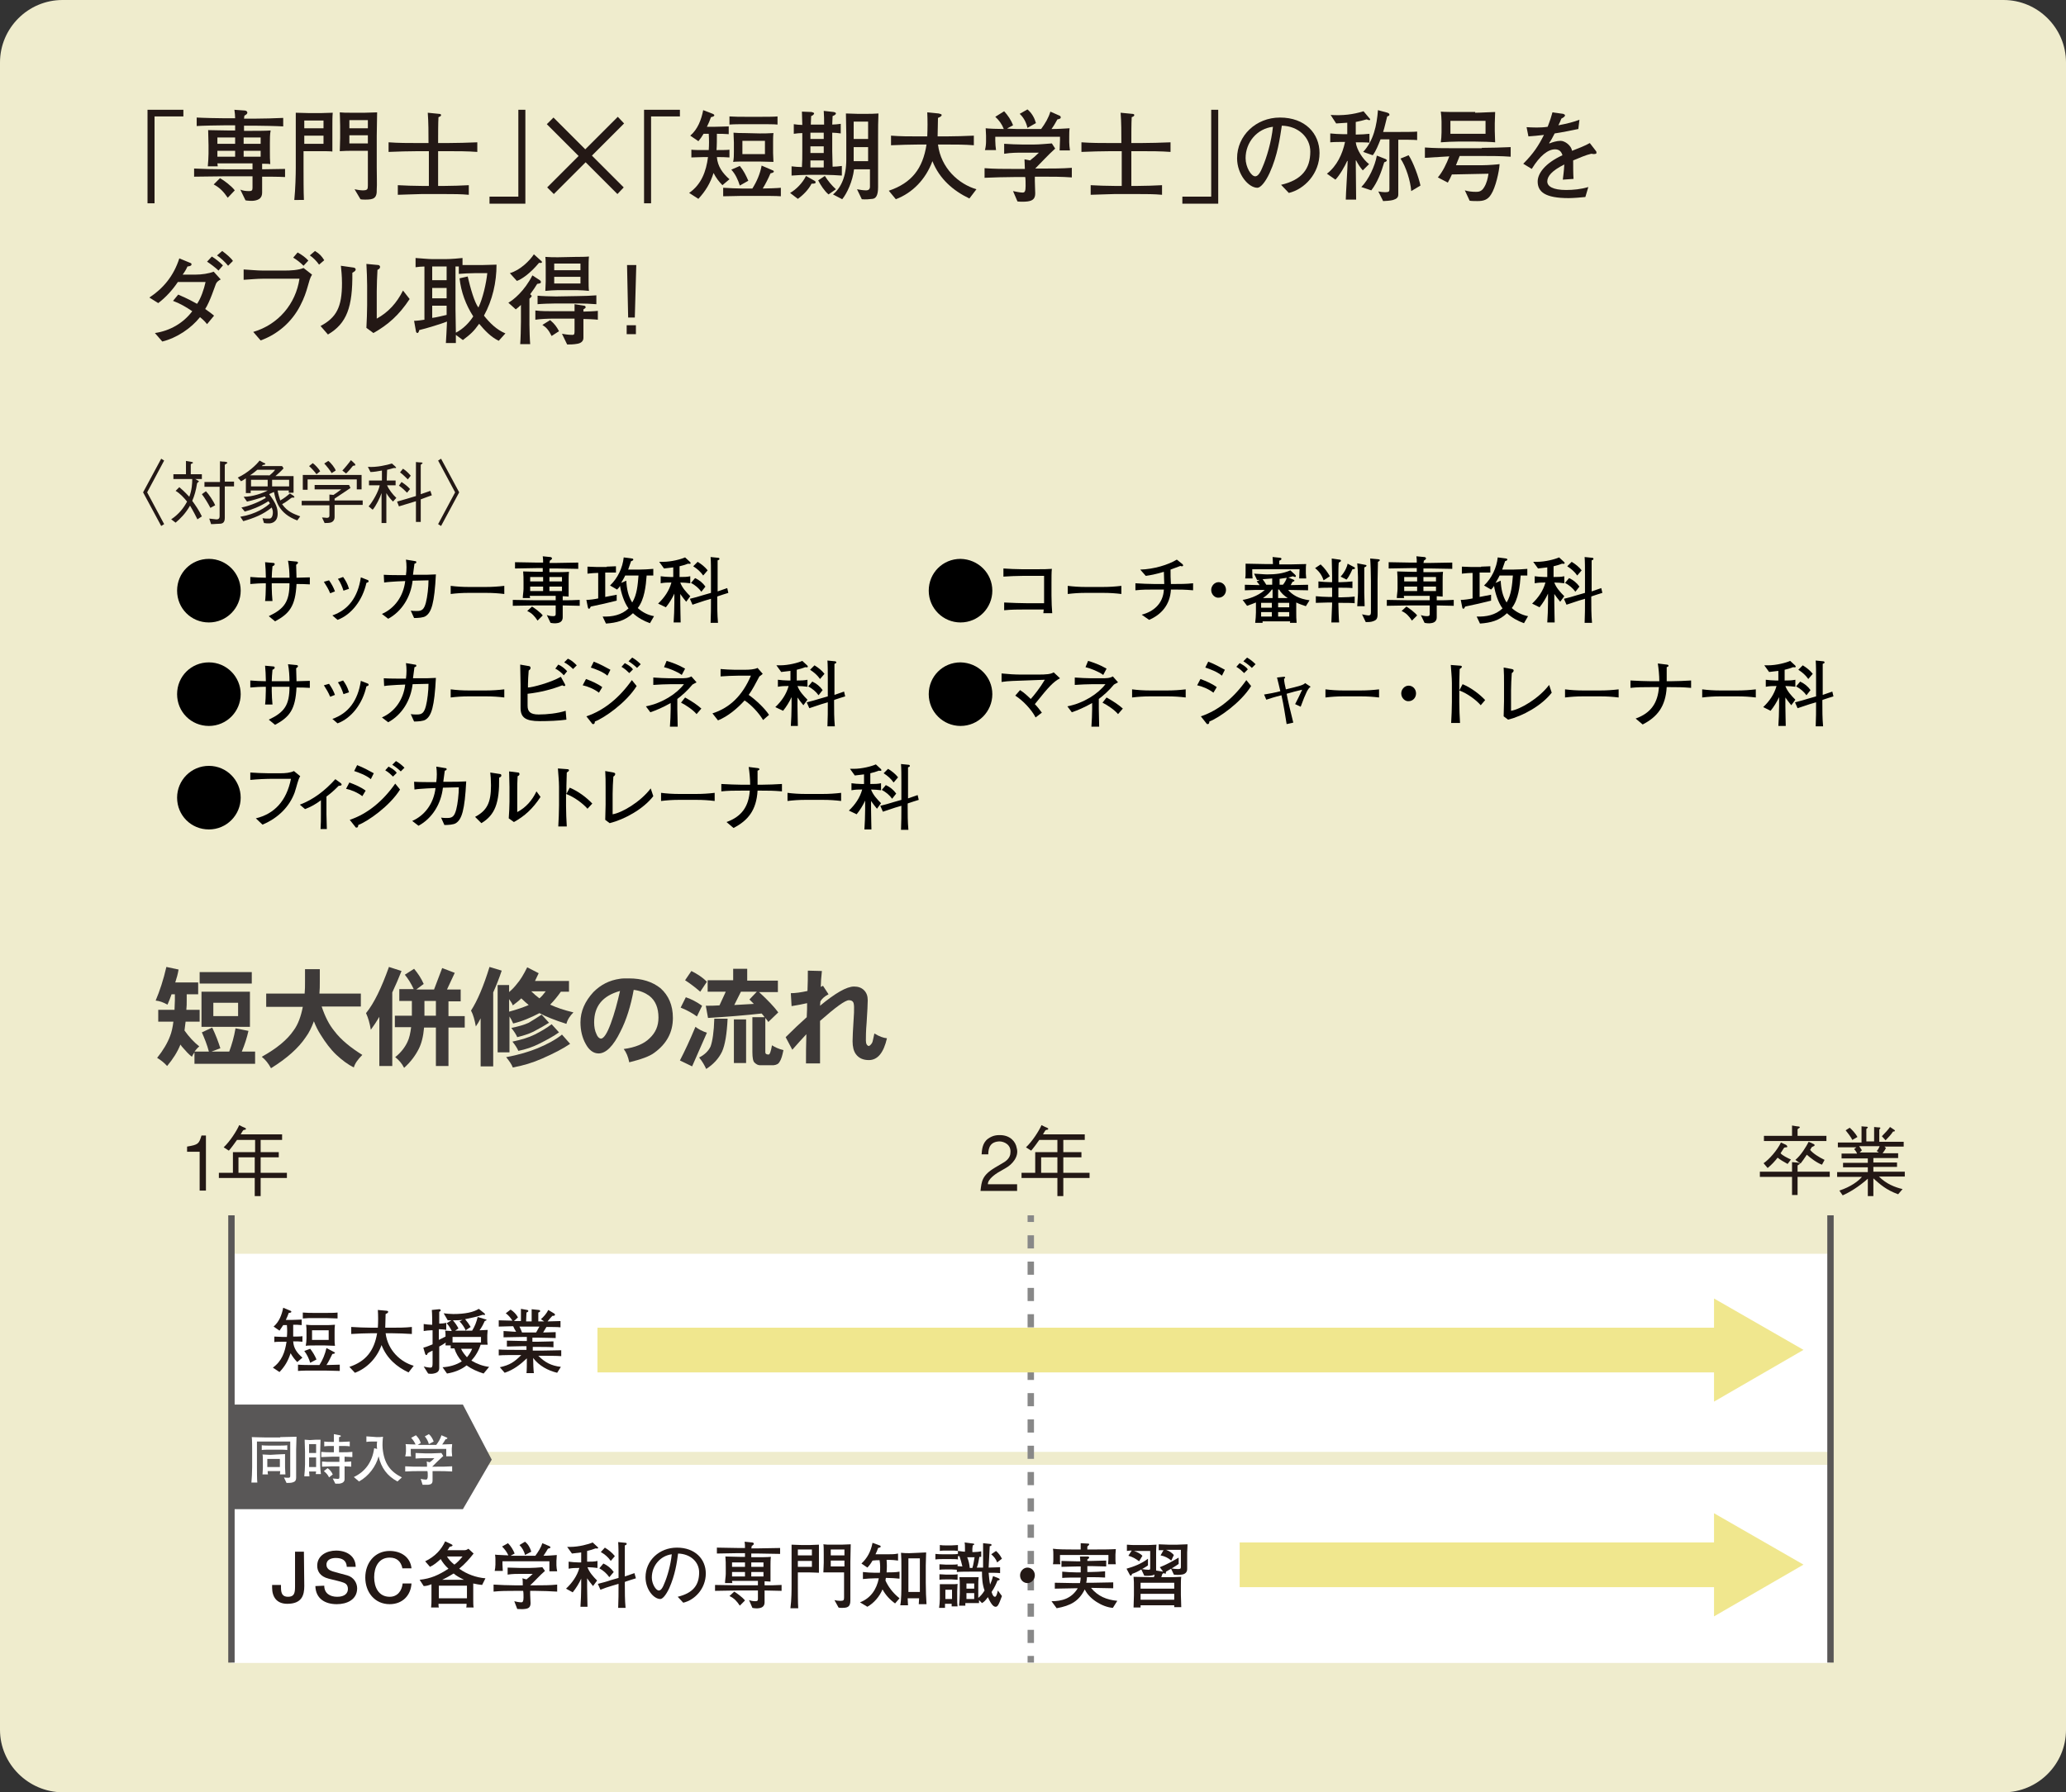 <?xml version="1.0" encoding="utf-8"?>
<!-- Generator: Adobe Illustrator 22.1.0, SVG Export Plug-In . SVG Version: 6.00 Build 0)  -->
<svg version="1.2" baseProfile="tiny" xmlns="http://www.w3.org/2000/svg" xmlns:xlink="http://www.w3.org/1999/xlink" x="0px"
	 y="0px" width="558.8px" height="484.9px" viewBox="0 0 558.8 484.9" xml:space="preserve">
<rect x="0" y="0" width="558.8" height="484.9" fill="#333333" stroke="none"/>
<g id="レイアウト">
	<g>
		<path fill="#EFECCD" d="M0,16.9C0,7.6,7.6,0,16.9,0h525c9.3,0,16.9,7.6,16.9,16.9V468c0,9.3-7.6,16.9-16.9,16.9h-525
			C7.6,484.8,0,477.2,0,468V16.9z"/>
	</g>
	<g>
		<g>
			<path fill="#231815" d="M49.6,31.5h-7.8V55h-1.9V29.7h9.7V31.5z"/>
			<path fill="#231815" d="M66.2,29.9c0.3,0,0.7,0.2,0.7,0.6c0,0.3-0.3,0.5-0.8,0.8c0,0.3-0.1,0.5-0.1,0.8h2.8
				c1.7,0,6.2-0.1,7.8-0.2v2.3c-1.4-0.1-6.1-0.2-7.8-0.2H66v1.4h1.9c1.2,0,4.1,0,5.3-0.1C73,36.4,73,37.5,73,38.7V41
				c0,1.1,0,2.3,0.1,3.4c-0.4-0.1-1.5-0.1-2.2-0.1v1.5c2.1,0,4.1-0.1,6.2-0.1v2.2c-1.8-0.1-4.4-0.1-6.2-0.1v4.3c0,1.4-0.8,2-2.2,2.2
				c-0.5,0.1-1.9,0-2.3-0.1L65,51.3c0.7,0.3,1.5,0.4,2.4,0.4c0.7,0,0.9-0.2,0.9-0.9v-3.1h-7.6c-1.9,0-6.6,0.1-8.2,0.1v-2.2
				c1.6,0.1,6.3,0.2,8.2,0.2h7.6v-1.6h-9.5c0,0.3,0.1,0.5,0.1,0.8h-2.7c0.1-1,0.2-2.5,0.2-3.4v-2.3c0-1.4-0.1-2.7-0.1-4.1
				c0.8,0,4.1,0.1,5.5,0.1h1.8v-1.4H61c-1.7,0-6.5,0.1-7.8,0.2v-2.3c1.5,0.1,6.1,0.2,7.8,0.2h2.6c0-0.8-0.1-1.5-0.2-2.3L66.2,29.9z
				 M59.5,48.2c1.1,0.6,3.2,2.2,4,3.3l-1.9,2c-1.1-1.6-2.1-2.7-3.8-3.6L59.5,48.2z M58.8,37.2v1.7h4.8v-1.7H58.8z M58.8,40.8v1.6
				h4.8v-1.6H58.8z M65.9,37.2v1.7h4.6v-1.7H65.9z M65.9,40.8v1.6h4.6v-1.6H65.9z"/>
			<path fill="#231815" d="M79.6,54.1c0.3-3,0.4-6.7,0.4-8.8v-7.5c0-1.9,0-6.7,0-7.3c0.8,0,2.8,0.1,3.8,0.1h2.8
				c0.8,0,2.6-0.1,3.4-0.1c-0.1,1-0.1,2.2-0.1,3.6v3.2c0,1.1,0,2.7,0,3.7c-0.4-0.1-2.3-0.1-3.8-0.1h-4v4.5c0,2,0,6.8,0.1,8.7
				C82.2,54.1,79.6,54.1,79.6,54.1z M82.3,34.7h5.2v-2.1h-5.2V34.7z M82.3,38.9h5.2v-2.2h-5.2V38.9z M95.9,51.2
				c0.5,0.1,1.5,0.3,2.2,0.3c1.3,0,1.4-0.3,1.4-1.3v-9.4h-4.2c-1.3,0-1.7,0-3.4,0.1c0-0.8,0.1-2.3,0.1-3.6v-3.2
				c0-1.4-0.1-3.4-0.1-3.7c0.9,0.1,1.6,0.1,3.5,0.1h3.2c0.6,0,3.1-0.1,3.4-0.1c0,2.1-0.1,4.3-0.1,6.4v8.4c0,2.6,0.1,4.7,0,6
				c0.1,2.5-0.9,2.8-3.1,2.8c-0.4,0-0.9,0-1.3-0.1L95.9,51.2z M99.5,32.5h-5v2.2h5V32.5z M99.5,36.6h-5v2.2h5V36.6z"/>
			<path fill="#231815" d="M118.7,30.8c0.3,0,0.6,0.1,0.6,0.3c0,0.3-0.2,0.4-0.7,0.6c-0.1,1.6-0.1,4.6-0.1,7h2.5
				c2.7,0,5.4-0.1,8.1-0.2v2.6c-2.7-0.2-5.4-0.2-8.1-0.2h-2.5v9.4h1.8c2.2,0,4.4-0.1,6.5-0.2v2.6c-2.1-0.2-4.3-0.2-6.5-0.2H114
				c-1.4,0-5.3,0.2-6.4,0.2v-2.6c1.3,0.1,4.9,0.2,6.4,0.2h2v-9.4h-2.9c-2.7,0-5.3,0.1-8,0.2v-2.6c2.7,0.2,5.3,0.2,8,0.2h2.8
				c0-2.7,0-5.6-0.2-8.2L118.7,30.8z"/>
			<path fill="#231815" d="M132.4,53.2h7.8V29.7h1.9v25.4h-9.7V53.2z"/>
			<path fill="#231815" d="M168.8,33.4l-8.7,8.7l8.6,8.6l-1.7,1.8l-8.6-8.6l-8.6,8.6l-1.8-1.8l8.5-8.5l-8.6-8.6l1.8-1.8l8.6,8.6
				l8.8-8.8L168.8,33.4z"/>
			<path fill="#231815" d="M183.9,31.5h-7.8V55h-1.9V29.7h9.7V31.5z"/>
			<path fill="#231815" d="M192.8,30.8c0.2,0.1,0.4,0.2,0.4,0.4c0,0.3-0.5,0.4-0.9,0.5c-0.3,0.9-0.7,1.8-1.1,2.6h2.1
				c1.2,0,3.1-0.1,3.8-0.1v2.1c-1.1-0.1-2.2-0.1-3.2-0.1c0,1.5,0,3.2-0.1,4.4h0.3c0.6,0,2.7,0,3.2-0.1v2.1c-1.1-0.1-2.2-0.1-3.3-0.1
				h-0.1c0.2,2.5,1.5,4.3,3.4,6l-1.9,1.6c-1-1-1.8-2.1-2.4-3.3c-0.9,2.8-2.1,4.8-4.1,7l-2.5-1.6c3.3-2.3,4.6-5.8,5.1-9.7h-1.2
				c-1,0-2.7,0.1-3.3,0.1v-2.1c0.6,0.1,2.3,0.1,3.2,0.1h1.5c0.1-1.4,0.1-2.9,0-4.4h-1.4c-0.4,0.7-0.9,1.4-1.4,2l-2.2-1.5
				c2-1.7,3-4.3,3.5-6.9L192.8,30.8z M208.8,46c0.3,0.1,0.5,0.2,0.5,0.4c0,0.3-0.5,0.4-0.9,0.5c-0.6,1.4-1.3,2.8-2.1,4.1
				c1.2,0,4-0.1,4.9-0.2v2.3c-1.1-0.1-4.1-0.1-5.5-0.1h-5.1c-1.1,0-3.3,0.1-5,0.1v-2.3c1.7,0.1,3.8,0.2,5,0.2h2.9
				c1.2-1.9,2.1-4,2.5-6.2L208.8,46z M205.9,31.6c1.1,0,3.6,0,4.4-0.1v2.2c-0.8-0.1-3.2-0.1-4.3-0.1h-4.7c-1.1,0-2.7,0-4,0.1v-2.2
				c1.5,0.1,2.9,0.1,4.4,0.1H205.9z M200.1,44.9c1,1.2,1.7,2.6,2.3,4l-2.3,1.3c-0.5-1.6-1.2-3.1-2.3-4.3L200.1,44.9z M205.5,36.1
				c1,0,2.3,0,3.7-0.1c-0.1,0.8-0.1,1.7-0.1,2.5v2.9c0,0.8,0.1,1.6,0.1,2.4c-0.4,0-3.2-0.1-3.9-0.1h-3.2c-1.4,0-3.2,0-3.8,0.1
				c0.2-0.9,0.2-1.8,0.2-2.8v-2.4c0-0.9-0.1-1.8-0.1-2.7c1,0.1,1.9,0.1,2.9,0.1L205.5,36.1L205.5,36.1z M200.8,38.1v3.6h6.1v-3.6
				H200.8z"/>
			<path fill="#231815" d="M213.7,52.2c1.6-0.9,3.4-2.7,4.3-4.6l2.3,1.3c0.2,0.1,0.3,0.2,0.3,0.5c0,0.2-0.3,0.3-1.1,0.3
				c-0.8,1.6-2.3,3.1-3.7,4.1L213.7,52.2z M219.5,30.3c0.4,0.1,0.7,0.2,0.7,0.4c0,0.2-0.4,0.6-0.8,0.7c0,0.8-0.1,1.5-0.1,2.3h3.6
				c0-1.2,0-2.5-0.1-3.7l2.7,0.3c0.4,0.1,0.6,0.2,0.6,0.4c0,0.2-0.3,0.5-0.9,0.7c0,0.8-0.1,1.5-0.1,2.3c0.8,0,1.5-0.1,2.3-0.2v2.6
				c-0.8-0.1-1.5-0.2-2.3-0.2v5c0,1.4,0.1,2.8,0.1,4.2c0.8,0,1.7-0.1,2.5-0.2v2.6c-1.5-0.1-3.1-0.2-4.6-0.2h-4.5
				c-1.5,0-3,0.1-4.5,0.2V45c0.9,0.1,1.9,0.2,2.8,0.2c0.1-1.4,0.1-2.8,0.1-4.2v-5c-0.8,0-1.5,0.1-2.3,0.2v-2.6
				c0.7,0.1,1.5,0.2,2.3,0.2c0-1.2-0.1-2.4-0.1-3.6L219.5,30.3z M219.2,35.9v1.7h3.6v-1.7H219.2z M219.2,39.6v1.8h3.6v-1.8H219.2z
				 M219.2,43.4v1.9h3.6v-1.9H219.2z M224.1,52.6c-1.1-0.9-2.2-2.6-2.8-3.8l1.8-1.2c0.9,1.4,1.8,2.5,3,3.6L224.1,52.6z M225.3,52.6
				c2.2-1.8,3.6-4.9,3.6-9.4v-6.8c0-1.9-0.1-3.8-0.1-5.7c1.1,0,2.1,0.1,3.2,0.1h2c1.2,0,2.4,0,3.6-0.1c-0.1,2-0.1,4.1-0.1,6.1v13.8
				c0,2.3-0.6,3.1-1.5,3.2c-0.7,0.1-2,0.2-2.9,0.1l-1.3-2.7c0.6,0.1,1.5,0.3,2.5,0.3c0.6,0,1-0.3,1-1v-4.7H231
				c-0.4,3.3-1.9,6.5-3.2,8.1L225.3,52.6z M230.9,32.9v4.7h3.9v-4.7H230.9z M230.9,39.8v3.8h3.9v-3.8H230.9z"/>
			<path fill="#231815" d="M240.4,51.6c6.2-2.1,9.2-6,10.2-12.5h-2.1c-2.4,0-4.9,0.1-7.5,0.2v-2.6c2.5,0.2,5,0.2,7.5,0.2h2.3
				c0.1-2.2,0.1-4.4,0-6.5l3.1,0.3c0.4,0.1,0.8,0.2,0.8,0.4c0,0.3-0.3,0.5-1,0.8c0,1.5-0.1,3.6-0.1,5h2.3c2.5,0,5-0.1,7.5-0.2v2.6
				c-2.5-0.2-5-0.2-7.5-0.2h-2.2c0.8,6.4,5.6,10.7,10.4,12.1l-1.9,2.5c-4.4-2.1-8.1-5.3-10-10.1c-1.8,4.9-5.4,8.6-9.9,10.3
				L240.4,51.6z"/>
			<path fill="#231815" d="M274,51.7c0.6,0.1,1.8,0.4,2.6,0.4c0.6,0,0.8-0.4,0.8-1.8c0-0.8,0-1.9-0.1-2.4h-3.1
				c-2.6,0-5.3,0.1-7.9,0.2v-2.6c2.6,0.2,5.2,0.2,7.9,0.2h3c0-0.9-0.1-1.9-0.1-2.6l1.5,0.3c0.8-0.6,1.6-1.3,2.4-2.1h-4.1
				c-1.8,0-3.4,0-5.3,0.3v-2.7c1.7,0.1,3.3,0.2,5,0.2h3c1.6,0,3.3-0.2,4.9-0.3l0.9,1.4c-2,1.8-3.6,3.6-5.4,5.4h2
				c2.6,0,5.3,0,7.9-0.2V48c-2.7-0.2-5.3-0.2-7.9-0.2h-2.1V49c0,1.2,0.1,2.3,0.1,3.3c0,1.4-0.6,2-2.1,2.2c-0.7,0.1-2.1,0.1-2.7,0
				L274,51.7z M271.6,30.1c1,1.1,1.9,2.4,2.4,3.8l-1.5,0.8v0.1c0.5,0,1.7,0.1,2.6,0.1h5.1c0.5,0,0.9,0,1.4,0c1.1-1.5,2-3,2.5-4.7
				l2.5,1.1c0.2,0.1,0.3,0.2,0.3,0.5c0,0.3-0.4,0.4-0.9,0.5c-0.5,0.9-1,1.8-1.6,2.6c1.8,0,3.2-0.1,4.9-0.2c-0.1,0.7-0.1,1.6-0.1,2.2
				v1.6c0,0.7,0.1,1.5,0.2,2.2h-2.8c0-0.9,0.1-1.9,0.1-2.8V37h-17.5v1.1c0,0.8,0.1,1.8,0.2,2.5h-3c0.2-0.7,0.3-1.6,0.3-2.3v-1.6
				c0-0.7-0.1-1.4-0.1-2c0.7,0.1,3.3,0.2,4.9,0.2c-0.5-1.3-1.3-2.4-2.3-3.3L271.6,30.1z M277.9,29.6c1.2,1,1.9,2.3,2.3,3.7l-2.3,1.3
				c-0.3-1.4-1-2.8-2.1-3.8L277.9,29.6z"/>
			<path fill="#231815" d="M306.2,30.8c0.3,0,0.6,0.1,0.6,0.3c0,0.3-0.2,0.4-0.7,0.6c-0.1,1.6-0.1,4.6-0.1,7h2.5
				c2.7,0,5.4-0.1,8.1-0.2v2.6c-2.7-0.2-5.4-0.2-8.1-0.2H306v9.4h1.8c2.2,0,4.4-0.1,6.5-0.2v2.6c-2.1-0.2-4.3-0.2-6.5-0.2h-6.4
				c-1.4,0-5.3,0.2-6.4,0.2v-2.6c1.3,0.1,4.9,0.2,6.4,0.2h2v-9.4h-2.9c-2.7,0-5.3,0.1-8,0.2v-2.6c2.7,0.2,5.3,0.2,8,0.2h2.8
				c0-2.7,0-5.6-0.2-8.2L306.2,30.8z"/>
			<path fill="#231815" d="M319.8,53.2h7.8V29.7h1.9v25.4h-9.7L319.8,53.2L319.8,53.2z"/>
			<path fill="#231815" d="M346.5,50c5.6-1.3,7.9-4.3,7.9-9c0-3.8-3.2-6.9-7.7-7c-0.5,3.2-1.1,8-3.3,12.8c-1.2,2.6-2.5,4-3.3,4
				c-2.4,0-5.5-3.6-5.5-8c0-6.1,5.1-11,11.6-11c6.8,0,10.7,4.3,10.7,9.6c0,5.6-4.1,9.8-8.3,10.8L346.5,50z M336.9,42.8
				c0,2.4,1.5,4.9,2.6,4.9c0.6,0,1.2-0.6,1.9-2.3c1.2-2.7,2.5-7.1,2.9-11.1C340,34.8,336.9,38.5,336.9,42.8z"/>
			<path fill="#231815" d="M370.4,32c0.1,0.1,0.2,0.2,0.2,0.3c0,0.2-0.1,0.2-0.3,0.2c-0.2,0-0.5-0.2-0.7-0.2c-1,0.3-1.9,0.5-2.9,0.7
				v3.4h0.2c1,0,2.6-0.1,3.5-0.2v2.4c-0.8-0.1-2.5-0.1-3.5-0.1h-0.2c0.2,1.9,1.9,4.6,3.6,5.9l-1.7,1.7c-0.7-0.8-1.3-1.7-1.8-2.7
				h-0.1c0,1.6,0.1,9.3,0.1,10.6H364c0-1.3,0.5-8.9,0.5-10.4l-0.1-0.1c-0.6,1.4-2.1,4-3.2,5.1l-2.3-1.6c2.7-2.1,4.2-5.3,4.9-8.6
				h-0.5c-0.9,0-2.4,0-3.5,0.1v-2.4c0.8,0.1,2.6,0.2,3.5,0.2h1.1v-3.1c-1,0.1-2,0.1-3,0.2l-1.5-2.3c3.3,0.2,6-0.1,8.9-1L370.4,32z
				 M374.7,43c0.2,0.1,0.4,0.2,0.4,0.4s-0.3,0.4-0.7,0.5c-0.8,2.7-1.8,5.4-3.5,7.6l-2.7-0.9c2-2,3.7-5.7,4.2-8.5L374.7,43z
				 M375.3,30.5c0.2,0.1,0.5,0.2,0.5,0.5s-0.1,0.3-0.6,0.5c-0.3,1.1-0.7,3-1.1,4.2h3.8c1.8,0,4.5,0,5.4-0.1v2.3
				c-0.9-0.1-3.6-0.1-4.9-0.1h-0.2v14.8c0,0.8-0.4,1.2-1.4,1.5c-0.6,0.2-2.3,0.3-2.7,0.3l-1.3-2.6c0.4,0.1,1.4,0.2,1.8,0.2
				c1.1,0,1.2-0.2,1.2-0.8V37.7h-2.4c-0.6,1.5-1.2,3.1-2.1,4.3l-2.6-0.9c2.8-3,3.7-7.2,4-11.3L375.3,30.5z M381,42
				c1.3,2,2.7,5.9,3.2,8.2l-2.5,1.5c-0.2-2.7-1.4-6.6-2.9-8.8L381,42z"/>
			<path fill="#231815" d="M400.8,40c2.6,0,5.2-0.1,7.8-0.2v2.6c-2.6-0.2-5.2-0.2-7.8-0.2h-6c-0.3,0.8-0.7,1.7-1,2.5h7.2
				c1.5,0,4-0.2,4.6-0.3c-0.1,2-1.1,6.4-2.3,8.2c-0.9,1.5-2.1,1.8-3.7,1.8c-0.6,0-1.5,0-2.1-0.1l-1.3-2.8c1,0.3,2,0.4,3,0.4
				c0.6,0,1.5,0,2.2-1.2c0.7-1.1,1-2.4,1.2-3.7l-9.9,0.2c-0.3,0.7-0.7,1.5-1.1,2.2l-2.7-1.4c1.3-1.5,2.4-3.8,3.1-5.7
				c-1.8,0.1-4.8,0.3-6.6,0.4v-2.8c2.6,0.2,5.2,0.2,7.7,0.2h7.7V40z M399,30.5c1.5,0,4.4-0.2,5.4-0.2c0,0.9-0.1,2.3-0.1,3.1v2
				c0,1,0.1,2.3,0.1,3.1c-0.9-0.1-3.7-0.2-5.5-0.2h-4.5c-1.3,0-3.4,0.1-4.7,0.2c0.1-0.6,0.2-1.8,0.2-2.7v-2.9c0-0.7-0.1-2.1-0.2-2.7
				c0.8,0.1,3.6,0.1,5.1,0.1h4.2V30.5z M392.3,32.7v3.5h9.5v-3.5H392.3z"/>
			<path fill="#231815" d="M412,44.3c2.8-2.8,4.2-5,5.6-7.8c-1.9,0.2-2.6,0.3-4.2,0.4l-0.5-2.5c1.6,0.1,3.8,0.2,5.7-0.1
				c0.7-1.8,1-2.8,1.3-3.9l2.9,0.4c0.2,0.1,0.5,0.2,0.5,0.4c0,0.2-0.2,0.5-1,0.9c-0.2,0.6-0.5,1.2-0.8,1.8c2.6-0.5,4.1-0.9,5.7-1.5
				l-0.3,2.5c-1.4,0.3-4.9,1-6.4,1.2c-0.6,1.2-1,1.9-1.5,2.6l0.1,0.1c0.7-0.3,2-0.7,3-0.7c1.2,0,2.9,1.3,3.1,2.7
				c1.8-0.7,3.6-1.4,4.8-2.1l1.7,2.2c0.1,0.1,0.1,0.3,0.1,0.5s-0.4,0.4-1.4,0.2c-1.4,0.3-3.2,1.1-4.9,1.8c0,1.4,0,3.7,0.1,5
				l-2.9,0.2c0.1-1,0.3-2.1,0.4-4.1c-3.4,1.7-4.6,3.2-4.6,4.6c0,1.3,1.5,2.3,5.1,2.3c1.9,0,4-0.2,6-0.8l-0.8,2.7
				c-0.8,0.1-3.4,0.3-4.5,0.3c-6.4,0-8.4-1.7-8.4-4.5c0-2.1,1.9-4.9,6.7-7.1c-0.3-1.1-1-1.6-2-1.6c-1.9,0-4.1,1.7-6.3,5.3L412,44.3z
				"/>
			<path fill="#231815" d="M40.4,80.5c3.8-2.5,6.6-5.9,8.1-10.6l2.9,1.2c0.3,0.1,0.4,0.2,0.4,0.4c0,0.3-0.2,0.5-1.1,0.6
				c-0.3,0.7-0.7,1.4-1.3,2.2h3.4c1.8,0,3.7-0.3,5-0.8l1.9,2.1c-0.6,0.3-1.1,0.7-1.3,1.2c-0.3,0.7-1.6,4.8-2.9,6.8
				c1.3,0.9,1.8,1.3,2.4,1.8L56,87.7c-0.4-0.5-0.8-1-1.9-1.9c-2.4,3-6.2,5.6-10.2,6.6l-2-2.3c4.1-0.6,7.7-2.7,10.1-5.9
				c-1.6-1.1-3.3-2.1-5.2-2.8l1.4-1.7c2.8,1.2,4,1.9,5.1,2.5c1-1.4,1.9-4,2.3-5.9h-7.5c-1.4,2.1-3.3,4.2-5.3,5.7L40.4,80.5z
				 M57.3,69.4c1.1,0.7,2,1.4,3,2.4l-1.2,1.4c-0.7-0.7-2.4-2-3.1-2.4L57.3,69.4z M60.1,67.9c1.1,0.8,2.5,2,2.9,2.7l-1.3,1.3
				c-0.9-1.1-2-2.1-3-2.8L60.1,67.9z"/>
			<path fill="#231815" d="M68.5,89.8c6.8-2,11.5-7.6,12.5-14.4h-9.7c-1.8,0-3.6,0.2-5.4,0.3v-2.8c1.8,0.1,3.6,0.3,5.4,0.3h5.5
				c1.8,0,3.9-0.1,5.3-0.7l2.3,1.8c-1.1,1.7-1,4.2-3.2,8.4c-2.2,4.3-6,7.7-10.7,9.4L68.5,89.8z M80.5,68.3c1.1,0.6,2.2,1.4,2.9,2.2
				l-1.3,1.4c-0.9-0.9-1.8-1.6-2.8-2.2L80.5,68.3z M85.2,67.9c1.3,0.8,1.8,1.4,2.5,2.5l-1.4,1.2c-0.6-0.9-1.7-2-2.5-2.5L85.2,67.9z"
				/>
			<path fill="#231815" d="M86.7,88.2c4.3-2.3,5.8-5.1,5.8-11.6c0-1.9-0.2-3.8-0.3-4.7l3.5,0.5c0.3,0.1,0.5,0.2,0.5,0.5
				s-0.2,0.5-0.9,0.9c0.1,9.3-1.5,13.7-6.6,16.7L86.7,88.2z M110.8,80.9c-2.9,4.4-5.9,7-9.8,9.2l-1.9-1.4c0.1-2,0.2-4.3,0.2-6.1
				v-5.4c0-1.9-0.1-3.8-0.2-5.8l3.2,0.3c0.2,0,0.5,0.2,0.5,0.5s-0.2,0.6-0.7,0.8c-0.1,1.9-0.2,3.9-0.2,5.8v7.4
				c3.1-1.7,5.4-4.2,7.1-7.6L110.8,80.9z"/>
			<path fill="#231815" d="M120.5,70.1c1.4,0,3.8-0.2,4.6-0.3v1.9c1,0,2,0,3.1,0h2.5c1,0,2.7-0.1,3.6-0.1c0,4.8-1.1,9.6-3.4,13.8
				c1.6,2,3.4,3.8,5.8,4.8l-1.8,2c-2.1-1-3.8-2.8-5.3-4.6c-1.5,2.1-2.3,2.8-4.4,4.4l-1.9-1.4c0,0.7,0,1.8,0,2.2h-2.7
				c0.1-1,0.2-3.9,0.3-5.8c-1.2,0.5-5.7,1.9-7.5,2.3c-0.1,0.5-0.3,0.8-0.5,0.8s-0.4-0.3-0.4-0.5l-0.5-2.8c0.7,0,2.3-0.2,2.8-0.3
				V72.1c-0.6,0-1.9,0.1-2.4,0.2v-2.5c1.5,0.1,3.5,0.3,4.6,0.3H120.5z M116.9,72.1v3.7h3.9v-3.7H116.9z M116.9,77.9v2.8h3.9v-2.8
				H116.9z M116.9,82.7V86c1.1-0.1,2.9-0.6,3.9-0.8v-2.5H116.9z M126.5,74.8c0.7,3,1.8,7,2.9,8.4c1.2-2.5,2.1-6.5,2.4-9.3h-3.4
				c-1.2,0-3.2,0.1-4.3,0.2v-2c-0.3,0-0.6,0-0.9,0v11.5c0,2.1,0.1,4.2,0.1,6.4c2-1,3.7-2.8,4.7-4.4c-2-3.1-3.3-6.6-3.7-10.3
				L126.5,74.8z"/>
			<path fill="#231815" d="M146,75.8c0.1,0.1,0.3,0.2,0.3,0.5c0,0.4-0.4,0.4-1,0.5c-0.5,0.8-1,1.6-1.9,2.8l0.1,0.1
				c0.1,0.1,0.3,0.2,0.3,0.4s-0.2,0.3-0.6,0.7c0,0.4,0,2.4,0,2.9v4.2c0,1.1,0.1,4.2,0.2,5.2h-2.7c0.1-1,0.2-4.6,0.2-6.1v-4.5
				c-0.5,0.5-0.9,0.8-1.4,1.2l-2-1.8c1.4-0.8,4.3-3.1,6.5-7.4L146,75.8z M146.4,70.6c0.1,0.1,0.2,0.2,0.2,0.3c0,0.2-0.2,0.3-0.8,0.2
				c-2.5,3-4.8,4.5-6,4.9l-1.9-2.1c2.8-0.8,5.4-3.4,6.5-5.1L146.4,70.6z M158,82.7c0.1,0,0.4,0.1,0.4,0.4s-0.2,0.3-0.6,0.6
				c0,0.2,0,0.4,0,0.6c0.8,0,3.2-0.1,3.9-0.2v2.4c-0.7-0.1-2.9-0.2-3.9-0.2v5.1c0,0.8-0.5,1.4-1.6,1.6c-1,0.2-2.1,0.2-2.8,0.2
				l-1.4-2.9c0.6,0.1,1.6,0.3,2.8,0.3c0.6,0,0.6-0.3,0.6-1.3v-3.1h-5.6c-1.5,0-3.8,0.1-5,0.3V84c1.5,0.2,3.4,0.2,5.2,0.2h5.4
				c0-0.6,0-1.2,0-1.9L158,82.7z M156.3,80.1c1.5,0,3.8-0.1,5-0.2v2.4c-1.1-0.1-3.4-0.2-4.9-0.2h-6c-1.4,0-4.1,0.1-5,0.2V80
				c0.9,0.1,3.7,0.2,5,0.2L156.3,80.1L156.3,80.1z M148.8,86.6c1.3,1.1,1.8,1.9,2.4,3l-2,1.3c-0.8-1.6-1.4-2.3-2.5-3L148.8,86.6z
				 M155.9,69.5c1,0,2.5,0,3.4-0.1c-0.1,0.8-0.1,2.3-0.1,2.8V76c0,0.8,0,2.1,0.1,2.7c-0.7-0.1-2.4-0.2-3.2-0.2h-5.3
				c-0.7,0-2.4,0.1-3.3,0.2c0-0.5,0.1-2,0.1-2.5v-3.8c0-0.7,0-2.3-0.1-2.9c1.1,0.1,2.4,0.1,3.4,0.1L155.9,69.5L155.9,69.5z
				 M149.9,73.1h7.1v-1.8h-7.1V73.1z M149.9,76.7h7.1v-1.8h-7.1V76.7z"/>
			<path fill="#231815" d="M171.7,85.9h-1.8l-0.3-14.2h2.5L171.7,85.9z M169.5,90.4V88h2.5v2.4H169.5z"/>
		</g>
	</g>
	<g>
		<g>
			<path fill="#3E3A39" d="M45,261.6l3.3,0.7c-0.2,1.2-0.5,2.3-0.9,3.5h6.2v3.2h-3.1v1.6c0,0.9,0,1.8-0.1,2.6H54v3.2h-3.8
				c-0.1,0.9-0.2,1.7-0.3,2.4c1.2,1.7,2.6,3.2,4,4.3c-0.5,0.4-0.9,0.9-1.3,1.4h3.9c-0.5-1.9-1.2-3.6-1.9-5.2l2.8-1.3
				c1,2.1,1.7,4,2.2,5.6l-2.4,0.9H62c0.7-1.9,1.3-3.9,1.7-6.3l3.5,0.7c-0.4,1.8-1,3.7-1.8,5.6H69v3.3H52.6v-3.1
				c-0.3,0.4-0.5,0.8-0.7,1.2c-0.9-0.7-1.6-1.5-2.3-2.3c-0.3-0.3-0.6-0.7-0.8-1c-0.8,2-2,3.9-3.6,5.8c-0.8-0.9-1.7-1.6-2.7-2.2
				c1.6-2,2.8-4,3.5-5.9c0.4-1,0.7-2.3,0.9-3.9h-4.1v-3.2h4.4c0-0.8,0.1-1.7,0.1-2.6V269h-0.9c-0.3,0.9-0.7,1.9-1.1,2.8
				c-1.1-0.6-2.1-1-3.2-1.1C43.2,268.1,44.2,265.1,45,261.6z M54,263h14.1v3.1H54V263z M54.5,268.3h13.1v9.5H54.5V268.3z
				 M64.4,274.9v-3.6h-6.7v3.6H64.4z"/>
			<path fill="#3E3A39" d="M72,268.8h10.4c0.1-1,0.1-2.1,0.1-3.2v-3.4h4v3.4c0,1.1,0,2.2-0.1,3.2h11.2v3.5H87c0.9,2.7,2,4.9,3.4,6.6
				c1.8,2.4,4.4,4.5,7.6,6.5c-1.2,1.2-2,2.3-2.3,3.4c-1.6-0.8-3.2-2-4.7-3.4c-1.6-1.5-3-3.4-4.3-5.5c-0.7-1.1-1.3-2.3-1.8-3.6
				c-0.6,1.6-1.3,3.1-2.2,4.3c-2,3-5.2,5.8-9.4,8.4c-0.7-1.3-1.5-2.3-2.5-3.1c4-2.2,6.9-4.6,8.6-7.1c1.2-1.6,2-3.8,2.5-6.4H72V268.8
				z"/>
			<path fill="#3E3A39" d="M105.2,261.6l3.4,1.1c-0.8,2-1.6,3.9-2.5,5.8v19.9h-3.5v-13.3c-0.7,1.2-1.5,2.4-2.3,3.5
				c-0.3-1.8-0.7-3.2-1.3-4.5C101.2,271.4,103.2,267.2,105.2,261.6z M112,262.1c1,1.2,1.9,2.5,2.6,4.1l-2,1.5h4.8l2.2-5.8l3.4,1.3
				l-2.1,4.5h3.7v3.2h-3.3v4h4.4v3.1h-4.4v10.4h-3.4V278h-3.2c-0.2,2.4-0.7,4.3-1.4,5.7c-0.9,1.8-2.2,3.6-4,5.2
				c-0.6-1.2-1.4-2.1-2.4-2.9c1.5-1.2,2.6-2.6,3.3-4.1c0.5-1,0.8-2.4,1-4h-4.4v-3.1h4.6c0-0.2,0-0.3,0-0.5v-3.5H108v-3.2h3.9
				c-0.7-1.5-1.5-2.8-2.4-3.9L112,262.1z M117.9,274.8v-4h-3.1v3.5c0,0.2,0,0.3,0,0.5H117.9z"/>
			<path fill="#3E3A39" d="M132.4,261.6l3.3,1c-0.7,2.1-1.5,4.1-2.3,5.9v20H130v-13c-0.4,0.8-0.8,1.5-1.3,2.2
				c-0.3-1.7-0.7-3.2-1.3-4.3C129.1,270.8,130.8,266.8,132.4,261.6z M134.5,266.5h3.2v1.9c0.8-0.7,1.5-1.4,2.1-2.2
				c0.9-1,1.8-2.5,2.8-4.5l3.1,1.6c-0.3,0.7-0.7,1.4-1,2.1h9.2v2.9h-2.2c-1,1.4-1.9,2.5-2.9,3.5c1.7,0.8,3.8,1.5,6.3,2.1
				c-0.9,0.9-1.6,1.9-1.9,3.1c-3.2-1-5.6-2-7.3-2.9c-2.3,1.2-4.6,2.2-7.1,2.8c-0.3-0.7-0.6-1.3-1-1.9v9.7h-3.2v-18.2H134.5z
				 M152,279.9l2.2,2.5c-1.9,1.3-4.4,2.6-7.6,4c-2.5,1.1-5.1,1.9-7.9,2.4c-0.3-0.8-0.9-1.7-1.8-2.8c3.4-0.6,6.3-1.5,8.5-2.4
				C148,282.5,150.3,281.3,152,279.9z M137.7,273.7c2.2-0.6,3.9-1.2,5.3-1.8c-0.6-0.5-1.3-1.1-2-1.8c-0.7,0.7-1.5,1.3-2.3,1.9
				c-0.2-0.6-0.6-1.1-1-1.7V273.7z M146.5,274.5l2,2.2c-1.1,0.7-2.5,1.5-4.2,2.4c-1.4,0.7-2.9,1.1-4.4,1.5c-0.3-0.7-0.8-1.5-1.6-2.5
				c1.9-0.4,3.4-0.8,4.7-1.4C144.3,275.9,145.5,275.2,146.5,274.5z M149.2,277.1l2,2.2c-1.4,1-3.2,2-5.4,3.1
				c-1.8,0.9-3.6,1.5-5.6,1.9c-0.3-0.7-0.8-1.5-1.6-2.5c2.4-0.5,4.4-1.1,6-1.9C146.4,279,147.9,278.1,149.2,277.1z M143.7,268.2
				c0.7,0.7,1.4,1.3,2.2,1.9c0.6-0.5,1.1-1.1,1.7-1.9H143.7z"/>
			<path fill="#3E3A39" d="M182,275.4c0,3.9-1.7,7-5,9.4c-1.3,1-3.6,1.8-6.8,2.6c-0.3-1.5-0.8-2.7-1.5-3.6c3.1-0.4,5.5-1.4,7-2.9
				c1.6-1.5,2.4-3.3,2.4-5.6c0-2.6-0.8-4.6-2.5-5.9c-1.1-0.8-2.5-1.4-4.2-1.6c-0.8,4.4-2,8.2-3.6,11.3c-1.9,3.9-3.9,5.9-5.9,5.9
				c-1.4,0-2.6-0.9-3.5-2.6c-0.9-1.6-1.4-3.6-1.4-5.8c0-3,1.2-5.7,3.5-8.2c2-2,4.3-3.2,7.2-3.6c0.5-0.1,1.3-0.1,2.4-0.1
				c3.5,0,6.4,0.9,8.6,2.7C180.8,269.3,182,271.9,182,275.4z M167.7,268.1c-4.7,1.3-7,4.1-7,8.5c0,1.2,0.2,2.3,0.6,3.1
				c0.3,0.8,0.7,1.2,1.2,1.3c0.8,0,1.7-1.4,2.7-4.1S167,271.2,167.7,268.1z"/>
			<path fill="#3E3A39" d="M188.1,277.8c0.9,0.7,1.9,1.2,3.1,1.6l-4,9.1l-3.3-1.6C185.2,284.4,186.6,281.4,188.1,277.8z
				 M185.5,269.8c1.5,0.5,3,1.3,4.4,2.3l-1.4,2.9c-1.2-0.9-2.7-1.7-4.4-2.4L185.5,269.8z M187,262.7c1.6,0.8,3,1.7,4.2,2.9l-1.8,2.7
				c-1.4-1.2-2.7-2.2-4.1-3.1L187,262.7z M193.2,275.6h3.6c-0.2,4.2-0.7,7.1-1.5,8.9c-0.9,1.9-2.4,3.5-4.3,4.7c-0.4-0.9-1-2-1.9-3.1
				c1.4-0.7,2.5-1.7,3.1-3C192.7,281.7,193.1,279.2,193.2,275.6z M198.5,262.1h3.6v3.2h8.3v3.1h-5.1c2.4,2.2,4.1,4,5.2,5.5l-2.7,2.6
				c-0.2-0.4-0.5-0.7-0.8-1.1v9.3c0,0.4,0.3,0.6,0.9,0.6c0.3,0,0.6-0.8,0.9-2.5c0.8,0.5,1.8,1,3.1,1.3c-0.3,1.5-0.6,2.5-1,3.1
				c-0.3,0.6-0.8,0.9-1.7,1h-3.6c-0.5,0-1-0.2-1.5-0.7c-0.4-0.3-0.6-1.3-0.6-2.9v-9.4h3.3c-0.2-0.3-0.5-0.7-0.8-1
				c-4.6,0.5-9.4,0.9-14.5,1.2l-0.6-3.3c1.2,0,2.4,0,3.7-0.1l1.7-3.7h-4.9v-3.1h6.9v-3.1H198.5z M198.5,275.8h3.3v11.8h-3.3V275.8z
				 M203.9,271.6c-0.4-0.4-0.8-0.8-1.2-1.2l2-2.1h-4.3l-1.8,3.6C200.3,271.8,202,271.7,203.9,271.6z"/>
			<path fill="#3E3A39" d="M239.9,280.9c-0.9,3.9-2.5,5.9-4.9,5.9c-1.5,0-2.7-0.5-3.5-1.6c-0.6-0.8-0.9-2-0.9-3.5
				c0-1,0.1-3.1,0.3-6.2c0.1-1,0.1-2,0.1-3c0-0.6-0.1-1.1-0.2-1.3c-0.2-0.4-0.6-0.6-1.2-0.6c-1,0-3.6,1.9-7.8,5.6v11.5H218
				c0-2.3,0-4.9,0.1-7.9c-1.2,1.3-2.5,2.7-3.8,4.2l-1.8-3.4c2-2,3.9-3.8,5.7-5.4c0.1-1.5,0.1-2.8,0.1-3.8c-1.4,0.3-2.8,0.6-4.2,0.8
				l-0.2-3.5c1.2,0,2.7-0.2,4.5-0.6c0.1-2,0.1-3.8,0.1-5.5l3.8,0.1c-0.2,1.8-0.3,3.3-0.3,4.3l0.6-0.3l1.5,2.3
				c-1,0.5-1.7,1.1-2.2,1.9l-0.1,1.2c4.1-3.4,7.2-5.2,9.2-5.2c1.1,0,2,0.3,2.7,1c0.7,0.7,1,1.6,1,2.7c0,1-0.1,3-0.3,6.1
				c-0.2,2.3-0.2,3.9-0.2,4.8s0.3,1.4,0.8,1.5c0.3-0.1,0.6-0.4,0.9-0.9c0.2-0.4,0.3-1.3,0.6-2.5
				C237.8,280.4,238.9,280.8,239.9,280.9z"/>
		</g>
	</g>
	<g>
		<g>
			<path fill="#231815" d="M54,322.1v-10.5h-3.4v-1.4c3-0.5,3.2-0.7,3.9-3h1.2v14.9H54z"/>
			<path fill="#231815" d="M76.3,307v1.4h-5.8v3.3h4.9v1.4h-4.9v4.2h7.1v1.4h-7.1v4.9h-1.6v-4.9h-9.7v-1.4H63v-5.6h6v-3.3h-4.9
				c-0.7,1-1.5,2.1-2.2,2.9l-1.4-0.9c1.7-1.6,3.5-4.4,4.2-6c0.8,0.4,1.2,0.6,1.5,0.7c0.2,0.1,0.4,0.2,0.3,0.4
				c-0.2,0.3-0.5,0-0.8,0.4c-0.1,0.1-0.3,0.5-0.6,1h11.2V307z M68.9,317.3v-4.2h-4.4v4.2H68.9z"/>
		</g>
	</g>
	<g>
		<g>
			<path fill="#231815" d="M269.8,317.3c-0.3,0.2-2.7,1.7-2.6,3.1h7.9v1.8h-9.9c0.3-2.6,0.4-4.2,3.9-6.3l2.2-1.3
				c0.9-0.5,2-1.4,2-2.8c0.2-2.1-1.7-3-3-3c-2.3,0.1-3,1.5-3,3.5h-1.8c0.1-1,0.1-3,1.7-4.2c1.5-1.1,2.8-1,3.5-1
				c2.5,0.1,4,1.7,4.3,3.5c0.7,2.4-1.4,4.5-2.8,5.3L269.8,317.3z"/>
			<path fill="#231815" d="M293.4,307v1.4h-5.8v3.3h4.9v1.4h-4.9v4.2h7.1v1.4h-7.1v4.9H286v-4.9h-9.7v-1.4h3.7v-5.6h6v-3.3h-4.9
				c-0.7,1-1.5,2.1-2.2,2.9l-1.4-0.9c1.7-1.6,3.5-4.4,4.2-6c0.8,0.4,1.2,0.6,1.5,0.7c0.2,0.1,0.4,0.2,0.3,0.4
				c-0.2,0.3-0.5,0-0.8,0.4c-0.1,0.1-0.3,0.5-0.6,1h11.3V307z M286,317.3v-4.2h-4.4v4.2H286z"/>
		</g>
	</g>
	<g>
		<g>
			<path fill="#231815" d="M484.7,314.4l1.1,0.1c0.3,0,1,0.1,1,0.3c0,0.3-0.6,0.3-0.6,0.6v1.6h8.7v1.4h-8.7v4.9h-1.5v-4.9H476V317
				h8.7V314.4z M477,314.7c1.5-1,3.7-3.5,4.7-5.6l1.1,0.5c0.3,0.1,0.7,0.4,0.6,0.7c-0.1,0.2-0.7,0-0.9,0.3l-0.9,1.4
				c0.5,0.6,1.7,1.2,2.8,1.7l-0.9,1.2c-1.1-0.6-2.1-1.2-2.7-1.7c-0.7,0.9-1.6,1.9-2.7,2.8L477,314.7z M484.7,304.5l1.2,0.2
				c0.5,0.1,0.9,0,0.9,0.3c0,0.2-0.6,0.3-0.6,0.6v1.7h7.8v1.4h-16.9v-1.4h7.6V304.5z M490.3,309.4c0.3,0.1,0.6,0.3,0.5,0.5
				s-0.6,0.3-0.8,0.5l-0.4,0.7c0.7,0.9,2.4,2,3.9,2.7l-0.7,1.3c-1.4-0.5-3.1-1.8-4.1-2.7c-0.6,0.9-1.3,1.9-1.7,2.4l-1.4-1
				c1.5-1.2,3-3.7,3.6-4.9L490.3,309.4z"/>
			<path fill="#231815" d="M503.3,304.7l1.1,0.1c0.3,0,0.8,0,0.8,0.2s-0.4,0.3-0.4,0.5v3.3h2.1v-3.9l1,0.1c0.4,0,0.7,0,0.7,0.2
				s-0.3,0.2-0.3,0.5v3.2h6.6v1.3h-5.2l0.4,0.4c-0.2,0.4-0.5,0.9-0.9,1.4h4.2v1.3h-6.7v1.2h6.4v1.2h-6.4v1.3h8.5v1.3h-7
				c2,2,4.3,2.9,6.4,3.4l-1.2,1.4c-3.3-1.2-4.9-2.7-6.7-4.3v4.8h-1.5v-4.7c-2.5,2.2-4.8,3.6-6.8,4.5l-0.9-1.3c3.1-1,5.2-2.6,6.1-3.7
				h-6.7v-1.3h8.3v-1.3h-6.7v-1.2h6.7v-1.2h-7.1v-1.3h4.2c-0.2-0.5-0.5-0.9-0.8-1.2l0.6-0.5h-5v-1.3h6.4v-4.4H503.3z M501,308.4
				c-0.3-0.7-1.3-2-1.8-2.6l1.1-0.7c0.7,0.6,1.6,1.6,2.1,2.5L501,308.4z M502.8,310l0.8,1.2l-0.6,0.6h5.2l0,0l-0.6-0.4
				c0.4-0.4,0.6-0.8,0.8-1.3h-5.6V310z M509,307.4c0.9-0.9,1.8-1.9,2.2-2.5l0.9,0.6c0.3,0.2,0.5,0.3,0.4,0.5s-0.5,0-0.6,0.3
				c-0.3,0.5-1.1,1.4-1.9,2.2L509,307.4z"/>
		</g>
	</g>
	<g>
		<rect x="62.6" y="339.2" fill="#FFFFFF" width="432.4" height="53.6"/>
		<rect x="62.6" y="396.3" fill="#FFFFFF" width="432.4" height="53.6"/>
		<line fill="none" stroke="#595757" stroke-width="1.729" stroke-miterlimit="10" x1="62.6" y1="328.8" x2="62.6" y2="449.8"/>
		<line fill="none" stroke="#595757" stroke-width="1.729" stroke-miterlimit="10" x1="495.1" y1="328.8" x2="495.1" y2="449.8"/>
		<g>
			<g>
				
					<line fill="none" stroke="#888888" stroke-width="1.729" stroke-miterlimit="10" x1="278.8" y1="328.8" x2="278.8" y2="330.6"/>
				
					<line fill="none" stroke="#888888" stroke-width="1.729" stroke-miterlimit="10" stroke-dasharray="3.558,3.558" x1="278.8" y1="334.2" x2="278.8" y2="446.2"/>
				<line fill="none" stroke="#888888" stroke-width="1.729" stroke-miterlimit="10" x1="278.8" y1="448" x2="278.8" y2="449.8"/>
			</g>
		</g>
		<g>
			<path fill="#231815" d="M82.3,429.1c0,2.4-0.6,4.8-4.6,4.8c-2.9,0-4.1-1.9-4.1-4.4v-0.7H76v0.7c0,1.6,0.4,2.5,1.9,2.5
				c1.6,0,1.9-0.9,1.9-2.7v-9.5h2.4L82.3,429.1L82.3,429.1z"/>
			<path fill="#231815" d="M87.7,429c0,2.1,1.6,3,3.5,3c2.1,0,2.9-1,2.9-2.1s-0.6-1.5-1.1-1.7c-1-0.4-2.2-0.6-4.1-1.1
				c-2.4-0.6-3.1-2.1-3.1-3.5c0-2.8,2.6-4.1,5.1-4.1c2.9,0,5.3,1.5,5.3,4.4h-2.4c-0.1-1.8-1.3-2.4-3-2.4c-1.1,0-2.5,0.4-2.5,1.8
				c0,1,0.7,1.5,1.6,1.8c0.2,0.1,3.3,0.9,4,1.1c1.8,0.5,2.7,2.1,2.7,3.5c0,3.1-2.8,4.3-5.5,4.3c-3.2,0-5.7-1.5-5.8-4.9L87.7,429
				L87.7,429z"/>
			<path fill="#231815" d="M108.8,424.1c-0.4-1.6-1.4-2.7-3.4-2.7c-3,0-4.2,2.6-4.2,5.3s1.2,5.3,4.2,5.3c2.1,0,3.3-1.6,3.5-3.6h2.4
				c-0.2,3.3-2.5,5.6-5.9,5.6c-4.1,0-6.6-3.3-6.6-7.2s2.5-7.2,6.6-7.2c3.1,0,5.6,1.7,5.9,4.7h-2.5V424.1z"/>
			<path fill="#231815" d="M113.5,427.4c3-0.3,5.2-1.3,7.8-3c-0.9-0.8-1.6-1.7-2.1-2.6c-0.9,0.8-1.8,1.6-2.9,2.1l-1.3-1.5
				c2.7-1.3,4.4-3.2,5.4-5.4l1.7,0.8c0.2,0.1,0.3,0.2,0.3,0.3c0,0.2-0.4,0.3-0.8,0.4c-0.2,0.3-0.3,0.6-0.6,0.9h4.6
				c0.5,0,0.8-0.2,1.1-0.4l1.4,1.3c-1.1,1.4-2.3,2.8-3.9,4.1c2.1,1.5,4.6,2.4,7.1,2.6l-0.9,1.8c-0.8-0.1-1.6-0.2-2.4-0.4v4.4
				c0,0.7,0,1.6,0.1,2.1h-2c0.1-0.3,0.1-0.7,0.1-1h-7.6c0,0.3,0,0.7,0.1,1h-2.1c0.1-0.8,0.1-1.5,0.1-2.3v-4
				c-0.7,0.3-1.4,0.5-2.1,0.5L113.5,427.4z M118.7,429v3.4h7.6V429H118.7z M125.5,427.4L125.5,427.4c-1-0.5-2-1-2.8-1.7
				c-1,0.6-2,1.2-3.1,1.7l0,0H125.5z M120.9,421.1c0.4,0.7,1.1,1.5,2,2.2c0.7-0.5,1.5-1.3,2.2-2.2H120.9z"/>
			<path fill="#231815" d="M139.1,433.2c0.4,0.1,1.3,0.3,1.9,0.3c0.4,0,0.6-0.3,0.6-1.3c0-0.6,0-1.4-0.1-1.8h-2.3
				c-1.9,0-3.8,0-5.7,0.2v-1.9c1.9,0.1,3.8,0.2,5.7,0.2h2.2c0-0.6,0-1.4-0.1-1.9l1.1,0.3c0.6-0.5,1.2-1,1.7-1.5h-3
				c-1.3,0-2.5,0-3.8,0.2v-1.9c1.2,0,2.4,0.1,3.6,0.1h2.2c1.2,0,2.4-0.1,3.6-0.2l0.7,1c-1.5,1.3-2.6,2.6-4,3.9h1.5
				c1.9,0,3.9,0,5.8-0.2v1.9c-1.9-0.1-3.9-0.2-5.8-0.2h-1.5v0.9c0,0.9,0.1,1.7,0.1,2.4c0,1-0.4,1.5-1.6,1.6c-0.5,0.1-1.5,0-2,0
				L139.1,433.2z M137.4,417.5c0.8,0.8,1.4,1.8,1.8,2.8l-1.1,0.6l0,0c0.4,0,1.3,0,1.9,0h3.8c0.3,0,0.7,0,1,0
				c0.8-1.1,1.5-2.2,1.9-3.4l1.9,0.8c0.1,0.1,0.3,0.2,0.3,0.3c0,0.2-0.3,0.3-0.7,0.4c-0.4,0.7-0.8,1.3-1.2,1.9
				c1.3,0,2.3-0.1,3.6-0.2c0,0.5-0.1,1.2-0.1,1.6v1.2c0,0.5,0.1,1.1,0.2,1.6h-2.1c0-0.7,0-1.4,0-2.1v-0.6h-12.7v0.8
				c0,0.6,0.1,1.3,0.1,1.8h-2.2c0.1-0.5,0.2-1.1,0.2-1.7v-1.2c0-0.5,0-1-0.1-1.5c0.5,0.1,2.4,0.1,3.6,0.2c-0.4-0.9-1-1.7-1.7-2.4
				L137.4,417.5z M142,417.1c0.9,0.7,1.4,1.7,1.7,2.7l-1.7,0.9c-0.2-1-0.8-2-1.5-2.7L142,417.1z"/>
			<path fill="#231815" d="M153.1,429.8c1.6-1.5,3-3.4,3.6-5.6h-0.3c-0.7,0-1.5,0-2.6,0.2v-1.9c0.6,0.1,2,0.2,2.6,0.2h0.8V420
				c-0.8,0.1-1.7,0.2-2.5,0.3l-1.3-1.8c0.3,0,0.6,0,0.9,0c2.2,0,4.9-0.7,6-1.2l1.3,1.2c0.1,0.1,0.2,0.2,0.2,0.3
				c0,0.1-0.2,0.2-0.7,0.1c-0.8,0.3-1.4,0.5-2.3,0.7v2.9h0.2c0.9,0,1.8,0,2.6-0.2v1.9c-0.6-0.1-2-0.2-2.7-0.2
				c0.5,1.4,1.6,2.6,2.6,3.6l-1.1,1.5c-0.6-0.7-1.1-1.4-1.6-2.1l0,0v2.3c0,1.8,0.1,4.4,0.1,5.4H157c0.1-1.5,0.2-3.6,0.2-5.3v-2.3
				l0,0c-0.6,1.3-1.4,2.6-2.3,3.7L153.1,429.8z M172,427c-0.9,0.3-1.7,0.5-2.8,0.9L169,428v0.6c0,2.1,0,4.3,0.2,6.4h-2
				c0.1-2.1,0.1-4.1,0.1-6.2v-0.3l-1.7,0.5c-1.1,0.3-2.2,0.7-3.2,1.1l-0.7-1.6c1.2-0.3,2.4-0.6,3.5-1l2.1-0.6V422
				c0-1.6,0-3.6-0.1-4.8l2,0.2c0.2,0,0.3,0.1,0.3,0.3s-0.2,0.3-0.5,0.4c0,1.3,0,2.6,0,4v4.4c0.9-0.3,1.7-0.6,2.6-0.9L172,427z
				 M164.8,426.7c-0.7-1-1.6-1.8-2.7-2.4l1.1-1.3c1.1,0.5,2.1,1.3,2.8,2.3L164.8,426.7z M165.2,422.3c-0.7-1-1.6-1.8-2.7-2.4
				l1.1-1.2c1,0.6,2,1.4,2.7,2.3L165.2,422.3z"/>
			<path fill="#231815" d="M183.3,432c4.1-1,5.8-3.1,5.8-6.6c0-2.8-2.3-5-5.7-5.1c-0.3,2.4-0.8,5.8-2.4,9.4
				c-0.9,1.9-1.8,2.9-2.4,2.9c-1.8,0-4-2.6-4-5.9c0-4.5,3.7-8,8.5-8c4.9,0,7.8,3.1,7.8,7c0,4.1-3,7.2-6.1,7.9L183.3,432z
				 M176.3,426.8c0,1.7,1.1,3.5,1.9,3.5c0.4,0,0.9-0.4,1.4-1.7c0.9-2,1.8-5.2,2.1-8.1C178.6,420.9,176.3,423.6,176.3,426.8z"/>
			<path fill="#231815" d="M203.4,417.3c0.2,0,0.5,0.1,0.5,0.4c0,0.2-0.3,0.3-0.6,0.6c0,0.2,0,0.4-0.1,0.6h2.1
				c1.2,0,4.5-0.1,5.7-0.1v1.6c-1,0-4.5-0.1-5.7-0.1h-2.1v1h1.4c0.9,0,3,0,3.9-0.1c-0.1,0.8-0.1,1.7-0.1,2.5v1.7c0,0.8,0,1.7,0,2.5
				c-0.3,0-1.1-0.1-1.6-0.1v1.1c1.5,0,3,0,4.6-0.1v1.6c-1.3,0-3.2-0.1-4.6-0.1v3.2c0,1-0.6,1.5-1.6,1.6c-0.4,0.1-1.4,0-1.7-0.1
				l-0.9-2.1c0.5,0.2,1.1,0.3,1.7,0.3c0.5,0,0.7-0.1,0.7-0.6v-2.3h-5.6c-1.4,0-4.8,0.1-6,0.1v-1.6c1.2,0,4.6,0.1,6,0.1h5.6v-1.2h-7
				c0,0.2,0,0.3,0.1,0.6h-2c0-0.7,0.2-1.8,0.2-2.5v-1.7c0-1,0-2-0.1-3c0.6,0,3,0.1,4,0.1h1.3v-1h-1.9c-1.2,0-4.7,0.1-5.7,0.1v-1.6
				c1.1,0,4.4,0.1,5.7,0.1h1.9c0-0.6,0-1.1-0.1-1.7L203.4,417.3z M198.6,430.6c0.8,0.5,2.3,1.6,2.9,2.4l-1.4,1.4
				c-0.8-1.2-1.5-2-2.8-2.6L198.6,430.6z M198,422.7v1.2h3.5v-1.2H198z M198,425.3v1.2h3.5v-1.2H198z M203.2,422.7v1.2h3.3v-1.2
				H203.2z M203.2,425.3v1.2h3.3v-1.2H203.2z"/>
			<path fill="#231815" d="M213.8,435c0.3-2.2,0.3-4.9,0.3-6.4v-5.4c0-1.4,0-4.9,0-5.3c0.6,0,2,0.1,2.8,0.1h2.1
				c0.6,0,1.9-0.1,2.5-0.1c0,0.7,0,1.6,0,2.6v2.3c0,0.8,0,1.9,0,2.7c-0.3,0-1.7-0.1-2.8-0.1h-2.9v3.3c0,1.5,0,5,0.1,6.4h-2.1V435z
				 M215.8,420.8h3.8v-1.6h-3.8V420.8z M215.8,423.9h3.8v-1.6h-3.8V423.9z M225.7,432.9c0.3,0.1,1.1,0.2,1.6,0.2c0.9,0,1-0.2,1-0.9
				v-6.8h-3.1c-0.9,0-1.3,0-2.5,0c0-0.6,0.1-1.7,0.1-2.6v-2.3c0-1,0-2.5-0.1-2.7c0.7,0.1,1.2,0.1,2.6,0.1h2.3c0.4,0,2.2-0.1,2.5-0.1
				c0,1.5-0.1,3.1-0.1,4.7v6.1c0,1.9,0,3.4,0,4.4c0,1.8-0.8,2-2.3,2c-0.3,0-0.7,0-0.9-0.1L225.7,432.9z M228.4,419.2h-3.7v1.6h3.7
				V419.2z M228.4,422.2h-3.7v1.6h3.7V422.2z"/>
			<path fill="#231815" d="M237.9,418.1c0.1,0,0.3,0.1,0.3,0.3c0,0.3-0.4,0.3-0.7,0.4c-0.2,0.6-0.4,1.1-0.7,1.7c0.3,0,0.7,0,1,0h2.5
				c0.9,0,1.7,0,2.6-0.2v1.9c-0.6-0.1-1.9-0.2-2.6-0.2h-0.5c0.1,1.2,0.1,2.1,0,3.4h0.2c1.1,0,2.2,0,3.3-0.2v1.9
				c-0.9-0.1-2.4-0.2-3.3-0.2h-0.4c0,0.2-0.1,0.4-0.1,0.7c0.7,1.6,2,3.4,3.8,4.8l-1.2,1.4c-1.4-1-2.6-2.3-3.4-3.8
				c-0.8,1.9-2.3,3.7-4.1,4.7l-2-1.2c2.9-1.1,4.5-3.5,5.1-6.5h-1c-0.7,0-2.6,0.1-3.3,0.2v-1.9c0.7,0.1,2.5,0.2,3.3,0.2h1.3
				c0.1-1.1,0.1-2.3-0.1-3.4h-0.1c-0.4,0-1,0-1.8,0.1c-0.4,0.7-0.8,1.3-1.4,1.9L233,423c1.5-1.4,2.5-3.1,3-5.6L237.9,418.1z
				 M248.4,420.1c0.4,0,1.7-0.1,2.1-0.1c0,0.8-0.1,2.5-0.1,3.5v4.7c0,1.8,0.1,4.6,0.2,5.8h-2.1c0-0.4,0.1-1.2,0.1-1.6h-3.1
				c0,0.6,0.1,1.4,0.1,1.9h-2.1c0.3-1.5,0.3-4,0.3-6v-4.7c0-1.2,0-2.3-0.1-3.5c0.8,0.1,1.5,0.1,2.3,0.1L248.4,420.1L248.4,420.1z
				 M245.7,421.6v9.1h3.1v-9.1H245.7z"/>
			<path fill="#231815" d="M263.2,417.6c0.2,0,0.3,0.1,0.3,0.2s-0.1,0.2-0.4,0.3c0,0.3-0.1,0.6-0.1,0.9v0.9h0.5
				c0.6,0,1.5-0.1,1.9-0.2v1.5c-0.1,0-0.4,0-0.5,0c-0.2,1-0.3,2-0.7,2.9h1.7c0-1.8,0-4.8,0-6.6l1.9,0.2c0.2,0,0.4,0.1,0.4,0.3
				c0,0.1-0.2,0.3-0.5,0.3c-0.1,1.6-0.2,4.2-0.3,5.8c0.9,0,2.5-0.1,3.1-0.1v1.6c-0.7-0.1-2.3-0.1-3.1-0.1c0.1,1.1,0.2,2.2,0.4,3.2
				l0,0c0.3-0.7,0.6-1.5,0.8-2.3l1.5,0.6c0.2,0.1,0.3,0.2,0.3,0.3c0,0.1-0.2,0.3-0.6,0.3c-0.4,1-0.8,1.9-1.6,3.1
				c0.3,1,0.6,1.3,0.9,1.3s0.5-0.4,0.8-1.7l1.1,1.5c-0.9,2.5-1.2,2.9-1.7,2.9s-1.1-0.4-2.1-2.6c-0.6,0.8-1,1.3-1.6,1.6l-0.8-0.8
				c0,0.3,0,0.5,0,0.8c-0.7,0-1.4,0-2,0h-1.7c0,0.3,0,0.5,0,0.7h-1.7c0.1-1.1,0.2-2.3,0.2-3.4v-2.1c0-0.7,0-1.5-0.1-2.2
				c0.5,0,1.2,0,1.8,0h1.4c0.7,0,1.4,0,2,0c-0.1,0.7-0.1,1.4-0.1,2.1v1.6c0,0.7,0,1.7,0,1.9c0.5-0.4,1.1-1,1.7-2
				c-0.6-1.6-0.7-3.4-0.7-5.1h-2.9c-1.2,0-3,0-3.9,0.1v-1.6c0.4,0,1.1,0.1,1.5,0.1c-0.2-0.9-0.5-2-0.8-2.8c-0.1,0-0.3,0-0.4,0v0.9
				c-0.4-0.1-1.5-0.1-2.2-0.1h-1.7c-0.6,0-1.6,0-2.2,0.1v-1.5c0.8,0.1,1.5,0.1,2.3,0.1h1.9c0.6,0,1.4,0,1.9-0.1v-0.8
				c0.4,0,1.3,0.2,1.8,0.2h0.1v-0.9c0-0.5,0-1.2-0.1-1.6L263.2,417.6z M257.4,428.6c0.4,0,1.4,0,1.6-0.1c0,0.6-0.1,1.5-0.1,2v2
				c0,0.7,0,1.4,0.1,2.1h-1.6c0-0.2,0-0.5,0-0.7h-1.8c0,0.3,0,0.8,0,1.1H254c0.1-0.7,0.2-1.7,0.2-2.4v-2c0-0.7,0-1.7,0-2
				c0.6,0,1.1,0,1.7,0H257.4z M257.3,418.1c0.7,0,1.3-0.1,1.8-0.1v1.6c-0.6-0.1-1.1-0.1-1.7-0.1h-1.6c-0.5,0-1.2,0-1.6,0.1V418
				c0.6,0.1,1.1,0.1,1.7,0.1H257.3z M257.5,423.3c0.4,0,1.2,0,1.5-0.1v1.5c-0.4,0-1.1-0.1-1.6-0.1H256c-0.5,0-1.4,0-1.9,0.1v-1.5
				c0.6,0,1.1,0.1,1.7,0.1H257.5z M257.4,426c0.5,0,1.3,0,1.6-0.1v1.5c-0.5,0-1.2-0.1-1.6-0.1h-1.5c-0.5,0-1.3,0-1.8,0.1v-1.5
				c0.6,0,1.2,0.1,1.8,0.1H257.4z M255.7,430.1v2.5h1.8v-2.5H255.7z M261.4,428.4v1.4h2.1v-1.4H261.4z M261.4,431v1.6h2.1V431H261.4
				z M261.6,421.3c0.4,0.9,0.6,1.9,0.7,2.9h0.7c0.3-0.9,0.4-1.9,0.6-2.9H261.6z M269.4,419.6c0.7,0.6,1.2,1.3,1.6,2.1l-1.3,1
				c-0.3-0.9-0.9-1.6-1.6-2.2L269.4,419.6z"/>
			<path fill="#231815" d="M275.9,426.2c0-1.1,0.9-2.1,2-2.1s2,0.9,2,2.1c0,1.1-0.9,2.1-2,2.1C276.9,428.3,275.9,427.5,275.9,426.2z
				"/>
			<path fill="#231815" d="M294.2,421.1c0.2,0,0.4,0.1,0.4,0.3c0,0.2-0.3,0.3-0.5,0.5c0,0.1,0,0.3,0,0.4h1.1c0.9,0,3.2-0.1,4-0.1
				v1.6c-0.8,0-3.2-0.1-4-0.1h-1.1c0,0.5,0,1.1,0,1.6h0.9c1.3,0,2.6-0.1,3.9-0.2v1.7c-1.3-0.1-2.6-0.1-3.9-0.1h-1
				c0,0.5-0.1,1-0.2,1.5h2c1.1,0,4.1-0.1,5.3-0.1v1.6c-1.2,0-4.2-0.1-5.3-0.1h-0.7c1.9,2.3,4.2,3.2,7.1,3.5L301,435
				c-2.8-0.2-6.4-2.4-7.6-5c-1.6,3.2-3.8,4.4-7.6,5.1l-1.4-1.9c2.8,0,5.4-0.7,7.1-3.5h-0.9c-0.9,0-4.3,0.1-5.3,0.1v-1.6
				c1.2,0,4.2,0.1,5.3,0.1h1.5c0.1-0.5,0.2-1,0.2-1.5h-1.2c-1.2,0-2.7,0-3.8,0.1v-1.7c1.3,0.1,2.5,0.2,3.8,0.2h1.2
				c0-0.5,0-1.1,0-1.6h-1.2c-1.2,0-3.3,0.1-4,0.1v-1.6c0.6,0,2.9,0.1,4,0.1h1.1c0-0.4-0.1-0.9-0.1-1.3L294.2,421.1z M294.1,417.6
				c0.3,0,0.5,0,0.5,0.2s-0.2,0.3-0.5,0.6c0,0.3,0,0.5,0,0.8h2.1c1.6,0,4,0,5.6-0.1c0,0.5-0.1,1-0.1,1.5v1.2c0,0.4,0,0.9,0.1,1.4
				h-2.1c0-0.4,0.1-0.9,0.1-1.3v-1.2h-13.1v1.1c0,0.5,0,0.9,0.1,1.4h-2c0.1-0.5,0.1-0.9,0.1-1.4v-1.2c0-0.5,0-1.1-0.1-1.6
				c1.3,0.2,4,0.2,5.2,0.2h2.3c0-0.6,0-1.4,0-1.7L294.1,417.6z"/>
			<path fill="#231815" d="M309.8,418c0.7,0,1.5,0,3-0.1c-0.1,0.9-0.1,2-0.1,2.7v3c0,0.4,0,0.9,0,1.3l1.9,0.3l-0.9-1.2
				c1.8-0.7,3.4-1.6,5.1-2.6v1.7c-0.9,0.7-2.4,1.5-3.4,2.1c-0.1,0.4-0.1,0.6-0.2,0.6s-0.2-0.1-0.3-0.2c-0.2,0-0.3,0.1-0.5,0.2
				c-0.1,0.3-0.2,0.6-0.3,0.9h1.5c1,0,2.6,0,3.9-0.1c-0.1,0.6-0.1,1.7-0.1,2.5v2.4c0,0.9,0.1,2,0.1,3.3h-1.9c0-0.2,0-0.3,0-0.5h-9.1
				c0,0.2,0,0.5,0,0.6h-1.9c0-1.1,0.1-2.2,0.1-3.3v-2.2c0-0.9,0-1.9-0.1-2.8c1.5,0,3.7,0.1,4.4,0.1h1.1c0.1-0.3,0.2-0.6,0.2-0.7
				c-0.6,0.3-1.6,0.4-2.8,0.3l-0.8-1.7c-0.8,0.5-1.6,0.9-2.5,1.2c-0.1,0.3-0.2,0.5-0.3,0.5s-0.2-0.1-0.3-0.2l-0.9-1.7
				c1.8-0.5,4-1.3,5.8-2.7v1.8c-0.2,0.2-1.1,0.7-1.6,1c0.6,0.1,1.2,0.2,1.8,0.2c0.3,0,0.4-0.1,0.4-0.4v-4.7h-4.4l0,0
				c0.9,0.3,1.7,0.7,2.3,1.3l-0.9,1.5c-0.9-0.7-1.8-1.2-2.9-1.5l0.9-1.4c-0.5,0-0.8,0-1.3,0.1v-1.7c0.9,0.1,1.7,0.1,2.6,0.1
				L309.8,418L309.8,418z M308.5,428.2v1.6h9.1v-1.6H308.5z M308.5,431.2v1.6h9.1v-1.6H308.5z M316.8,422.2
				c-0.8-0.7-1.8-1.2-2.9-1.4l0.8-1.4c-0.4,0-0.9,0-1.3,0v-1.6c0.7,0,1.8,0.1,2.6,0.1h2.5c0.7,0,1.8-0.1,2.7-0.1
				c0,0.8-0.1,1.7-0.1,2.2v4.5c0,0.9-0.6,1.4-1.5,1.5c-0.5,0.1-1.6,0.1-2.1,0l-0.8-1.7c0.4,0.1,1.5,0.2,1.9,0.2
				c0.6,0,0.8-0.1,0.8-0.5v-4.7h-4l0,0c0.8,0.3,1.5,0.7,2.1,1.4L316.8,422.2z"/>
		</g>
		<g>
			<path fill="#231815" d="M78.5,354.6c0.1,0,0.3,0.1,0.3,0.3c0,0.2-0.4,0.3-0.7,0.3c-0.2,0.6-0.5,1.3-0.8,1.9h1.5
				c0.9,0,2.2-0.1,2.8-0.1v1.5c-0.8-0.1-1.6-0.1-2.3-0.1c0,1.1,0,2.4,0,3.2h0.2c0.5,0,1.9,0,2.3-0.1v1.5c-0.8-0.1-1.6-0.1-2.4-0.1
				h-0.1c0.1,1.9,1.1,3.2,2.5,4.4l-1.4,1.2c-0.7-0.7-1.3-1.5-1.8-2.4c-0.7,2.1-1.5,3.5-3,5.1l-1.8-1.2c2.4-1.7,3.3-4.2,3.7-7h-0.9
				c-0.7,0-2,0-2.4,0.1v-1.5c0.4,0,1.7,0.1,2.3,0.1h1.1c0.1-1,0.1-2.1,0-3.2h-1c-0.3,0.5-0.7,1-1,1.5l-1.6-1.1
				c1.5-1.3,2.2-3.1,2.6-5.1L78.5,354.6z M90.2,365.7c0.2,0.1,0.4,0.2,0.4,0.3c0,0.2-0.4,0.3-0.7,0.3c-0.5,1-1,2.1-1.6,3
				c0.9,0,2.9-0.1,3.6-0.1v1.7c-0.8,0-3-0.1-4-0.1h-3.7c-0.8,0-2.4,0-3.6,0.1v-1.7c1.2,0.1,2.8,0.1,3.7,0.1h2.1
				c0.9-1.4,1.5-2.9,1.9-4.6L90.2,365.7z M88.1,355.2c0.8,0,2.6,0,3.2-0.1v1.6c-0.6,0-2.3-0.1-3.1-0.1h-3.4c-0.8,0-1.9,0-2.9,0.1
				v-1.6c1.1,0.1,2.1,0.1,3.2,0.1H88.1z M83.9,364.9c0.7,0.9,1.3,1.9,1.7,2.9l-1.7,0.9c-0.3-1.1-0.9-2.3-1.6-3.2L83.9,364.9z
				 M87.9,358.5c0.7,0,1.7,0,2.7-0.1c-0.1,0.6-0.1,1.2-0.1,1.8v2.1c0,0.6,0,1.2,0.1,1.8c-0.3,0-2.3-0.1-2.8-0.1h-2.3
				c-1,0-2.3,0-2.8,0.1c0.1-0.7,0.2-1.3,0.2-2v-1.8c0-0.6,0-1.3-0.1-1.9c0.7,0.1,1.4,0.1,2.1,0.1H87.9z M84.4,359.9v2.6h4.5v-2.6
				H84.4z"/>
			<path fill="#231815" d="M94.5,369.8c4.5-1.5,6.7-4.4,7.5-9.1h-1.5c-1.8,0-3.6,0.1-5.5,0.2V359c1.8,0.1,3.6,0.2,5.5,0.2h1.7
				c0.1-1.6,0.1-3.2,0-4.8l2.2,0.2c0.3,0,0.6,0.1,0.6,0.3c0,0.2-0.2,0.4-0.7,0.6c0,1.1-0.1,2.6-0.1,3.7h1.7c1.8,0,3.7,0,5.5-0.2v1.9
				c-1.8-0.1-3.7-0.2-5.5-0.2h-1.6c0.6,4.7,4.1,7.8,7.6,8.8l-1.4,1.8c-3.2-1.5-5.9-3.8-7.3-7.4c-1.3,3.6-4,6.3-7.2,7.5L94.5,369.8z"
				/>
			<path fill="#231815" d="M118.8,354.2c0.2,0,0.4,0.1,0.4,0.3c0,0.2-0.2,0.3-0.4,0.4c0,1,0,2.1,0,3.2c0.5,0,1.5-0.1,1.9-0.2v1.9
				c-0.3-0.1-1.5-0.2-2-0.2v2.9c0.6-0.3,1.4-0.7,1.8-0.9v-0.4c0-0.4,0-0.8-0.1-1.2c0.5,0,1.3,0.1,1.8,0.1c-0.4-0.8-0.8-1.5-1.4-2.1
				l1.3-0.8l0,0c-0.3,0-0.7,0-1,0l-1.1-1.9c0.7,0.1,1.9,0.2,2.6,0.2c3.2,0,5.5-0.5,6.9-1.4l1.5,1.2c0.1,0.1,0.2,0.2,0.2,0.3
				c0,0.2-0.3,0.2-0.6,0.1c-1.5,0.5-3.3,0.9-4.8,1.2c0.6,0.7,1.1,1.4,1.5,2.1l-1.5,1l0,0h1.9c0.7-1.1,1.2-2.4,1.5-3.7l2,0.6
				c0.1,0,0.4,0.1,0.4,0.2s-0.2,0.2-0.5,0.3c-0.4,0.9-0.8,1.7-1.4,2.5c0.7,0,1.7-0.1,2.2-0.1c0,0.4-0.1,0.9-0.1,1.4v1.1
				c0,0.5,0,1,0.1,1.5H130c-0.5,1.6-1.4,3.1-2.5,4.3c1.5,0.9,3.1,1.5,4.8,1.7l-1.5,1.8c-1.6-0.5-3.2-1.2-4.6-2.2
				c-1.5,1.2-3.4,1.9-5.3,2.2l-1.2-1.7c1.8-0.1,3.7-0.6,5.2-1.6c-0.9-1-1.6-2.2-2-3.5c-0.3,0-0.7,0-1,0V364h-1.4
				c0-0.3,0-0.6,0.1-0.8c-0.6,0.4-1.2,0.8-1.8,1.1v5.8c0,0.8-0.4,1.3-1.5,1.5c-0.4,0.1-1,0.1-1.5,0l-1.2-1.9
				c0.3,0.1,1.4,0.3,1.8,0.3c0.5,0,0.6-0.3,0.6-1.2v-3.4c-0.4,0.2-0.9,0.4-1.3,0.7c-0.2,0.4-0.2,0.5-0.4,0.5s-0.2-0.2-0.3-0.3
				l-0.5-1.7c0.9-0.2,1.7-0.6,2.5-0.9v-3.8h-0.4c-0.5,0-1.5,0.1-2,0.2v-1.9c0.5,0.1,1.6,0.2,2,0.2h0.3c0-1.3,0-2.8-0.1-4
				L118.8,354.2z M127.6,363.2c0.8,0,2,0,2.5,0v-1.5h-7.7v1.5c0.6,0,1.9,0,2.4,0H127.6z M125.1,357.1L125.1,357.1
				c-1,0.1-1.5,0.1-2.6,0.1c0.6,0.7,1.1,1.4,1.5,2.2l-0.9,0.6l0,0c0.4,0,1.3,0,1.7,0h1.2c-0.4-0.9-1-1.8-1.7-2.5L125.1,357.1z
				 M124.7,364.9c0.4,0.9,1,1.6,1.6,2.3c0.6-0.7,1.1-1.5,1.4-2.3H124.7z"/>
			<path fill="#231815" d="M142.6,354.4c0.1,0,0.3,0.1,0.3,0.3c0,0.2-0.3,0.3-0.5,0.4c0,0.6-0.1,1.6-0.1,2.4h1.5c0-1.1,0-2.9,0-3.3
				l1.9,0.2c0.2,0,0.4,0.1,0.4,0.3c0,0.2-0.2,0.3-0.5,0.4c0,0.7,0,1.8,0,2.4h1.6l0,0l-0.9-0.6c0.8-0.7,1.5-1.5,2-2.5l1.5,0.9
				c0.2,0.1,0.3,0.2,0.3,0.4c0,0.3-0.4,0.3-0.7,0.3c-0.4,0.4-0.9,1-1.3,1.5c0.9,0,2.8-0.1,3.5-0.1v1.7c-0.7-0.1-2.8-0.1-3.8-0.1
				c-0.3,0.5-0.6,1-0.9,1.5c0.8,0,2.7-0.1,3.4-0.1v1.6c-0.7,0-3.2-0.1-4.5-0.1H144v1.1h1.3c1.1,0,3.5-0.1,4.4-0.1v1.6
				c-0.9-0.1-3.3-0.1-4.4-0.1h-1.2v1h2.5c1.4,0,4.2-0.1,5.2-0.1v1.6c-1-0.1-3.9-0.1-5.2-0.1h-1c1.8,1.8,3.5,2.7,6.1,3l-1,1.6
				c-2.5-0.6-4.9-1.9-6.5-4l0,0c0,1.3,0.1,3.5,0.2,4.1h-2c0.1-0.6,0.1-2.6,0.1-4c-1.8,1.7-3.6,3.1-6,3.9l-1.3-1.5
				c2.7-0.6,3.9-1.4,5.8-3.3h-1.1c-1.2,0-4,0-5,0.1v-1.6c1.1,0.1,3.8,0.1,5,0.1h2.5v-1h-0.8c-1.2,0-3.7,0.1-4.5,0.1v-1.6
				c1,0,3.3,0.1,4.3,0.1h1.1v-1.1h-0.9c-1.2,0-4.6,0.1-5.4,0.1v-1.7c0.7,0,2.5,0.2,3.4,0.2c-0.3-0.5-0.6-1-0.8-1.5
				c-0.9,0-3.1,0.1-3.9,0.1v-1.7c0.7,0,2.9,0.1,3.7,0.1c-0.5-0.8-1.1-1.5-1.8-2l1.3-1c0.8,0.5,1.5,1.2,2,2.1l-1.1,1h1.9
				c0-1.1,0-2.2,0-3.3L142.6,354.4z M140.5,358.9c0.2,0.4,0.5,1,0.7,1.6h3.8c0.3-0.5,0.6-1.1,0.9-1.6H140.5z"/>
		</g>
		<polygon fill="#595757" points="63,408.3 125.2,408.3 133,394.9 125.2,380 63,380 		"/>
		<g>
			<path fill="#FFFFFF" d="M75.8,388.8c1.1,0,3.5-0.1,4.4-0.1c0,0.3-0.1,2.8-0.1,3.5v3.9c0,1.3,0,2.7,0,3.6s-0.3,1.2-1.1,1.4
				c-0.4,0.1-1.2,0.1-1.5,0.1l-0.7-1.5c0.3,0.1,0.9,0.1,1.1,0.1c0.5,0,0.6-0.1,0.6-0.5V390h-9v6.9c0,1.1,0,3.4,0.1,4.2H68
				c0.1-0.8,0.2-3.1,0.2-4.2v-4.3c0-0.8,0-3.2-0.1-3.8c0.6,0,2.7,0.1,3.9,0.1h3.8V388.8z M75.4,391.1c0.5,0,1.8,0,2.3-0.1v1.3
				c-0.5-0.1-1.8-0.1-2.3-0.1h-2.3c-0.6,0-1.8,0-2.3,0.1V391c0.5,0.1,1.7,0.1,2.3,0.1H75.4z M74.8,393.5c0.6,0,1.6-0.1,2.3-0.1
				c0,0.4,0,1.4,0,1.8v1.8c0,0.5,0.1,1.6,0.1,1.9h-1.5c0-0.3,0.1-0.7,0.1-0.9h-3.4c0,0.2,0,0.6,0.1,0.9H71c0-0.4,0.1-1.1,0.1-1.7v-2
				c0-0.7,0-1.4-0.1-1.7c0.6,0,1.5,0.1,2.1,0.1L74.8,393.5L74.8,393.5z M72.3,396.9h3.4v-2.2h-3.4V396.9z"/>
			<path fill="#FFFFFF" d="M85.5,389.5c0.1,0,1.1,0,1.2,0c0,0.9-0.1,2.3-0.1,3.3v3.4c0,0.9,0.1,1.8,0.2,2.6h-1.4
				c0-0.2,0.1-0.5,0.1-0.7h-1.9c0,0.4,0.1,0.9,0.1,1.3h-1.4c0.1-1.1,0.2-2.3,0.2-3.2v-3.4c0-0.9-0.1-2.4-0.1-3.3
				c0.2,0,1.2,0.1,1.4,0.1L85.5,389.5L85.5,389.5z M83.6,390.7v2.4h1.9v-2.4H83.6z M83.6,394.3v2.6h1.9v-2.6H83.6z M91.9,388.3
				c0.1,0,0.3,0.1,0.3,0.2s-0.2,0.3-0.5,0.3c0,0.2,0,0.8,0,1.1v0.2h0.6c0.7,0,1.6-0.1,2.3-0.1v1.3c-0.7-0.1-1.6-0.1-2.3-0.1h-0.6
				v1.7h0.8c0.9,0,1.9,0,2.8-0.1v1.4c-0.5,0-1.5-0.1-2.1-0.1v1.4c0.5,0,1.4-0.1,1.8-0.1v1.4c-0.4,0-1.3-0.1-1.8-0.1v3.5
				c0,0.8-0.7,1.1-1.4,1.2c-0.3,0-0.8,0-1.1,0L90,400c0.3,0,1.1,0.1,1.3,0.1c0.5,0,0.5-0.1,0.5-0.8v-2.6h-2.1
				c-0.7,0-1.7,0.1-2.6,0.1v-1.4c0.9,0.1,1.7,0.1,2.6,0.1h2.1v-1.4h-2.1c-0.8,0-1.9,0.1-2.8,0.1v-1.4c0.9,0.1,1.9,0.1,2.8,0.1h0.6
				v-1.7H90c-0.8,0-1.6,0-2.3,0.1V390c0.6,0.1,1.7,0.1,2.3,0.1h0.3v-0.6c0-0.4,0-1.3,0-1.5L91.9,388.3z M88.6,397.2
				c0.6,0.4,1.1,1,1.4,1.7l-1,0.8c-0.3-0.7-0.8-1.2-1.4-1.7L88.6,397.2z"/>
			<path fill="#FFFFFF" d="M101.9,388.8c0.5,0,1.2,0,1.7-0.1c-0.1,0.7-0.2,2.1-0.1,3.2c0.4,4,2,6.2,5.2,7.8l-1.2,1.1
				c-2.8-1.5-4.4-3.7-5.1-6.8l0,0c-0.7,2.7-2.7,5.4-5.3,6.8l-1.4-1.2c3-1.4,5-4,5.5-7.8l0.8,0.2c-0.1-0.6-0.1-1.3,0-2h-1.4
				c-0.5,0-1,0-1.5,0.1v-1.5c0.5,0,1,0.1,1.5,0.1L101.9,388.8L101.9,388.8z"/>
			<path fill="#FFFFFF" d="M113.8,400.1c0.3,0.1,1,0.2,1.4,0.2c0.3,0,0.5-0.2,0.5-1c0-0.5,0-1-0.1-1.3h-1.7c-1.4,0-2.9,0-4.3,0.1
				v-1.4c1.4,0.1,2.9,0.1,4.3,0.1h1.6c0-0.5,0-1-0.1-1.4l0.8,0.2c0.5-0.3,0.9-0.7,1.3-1.1h-2.2c-1,0-1.9,0-2.9,0.1v-1.5
				c0.9,0,1.8,0.1,2.7,0.1h1.6c0.9,0,1.8-0.1,2.7-0.1l0.5,0.8c-1.1,1-2,1.9-3,2.9h1.1c1.4,0,2.9,0,4.3-0.1v1.4
				c-1.5-0.1-2.9-0.1-4.3-0.1h-1v0.7c0,0.6,0,1.3,0,1.8c0,0.8-0.3,1.1-1.2,1.2c-0.4,0-1.1,0-1.5,0L113.8,400.1z M112.5,388.3
				c0.6,0.6,1.1,1.3,1.3,2.1l-0.8,0.5l0,0c0.3,0,0.9,0,1.4,0h2.8c0.3,0,0.5,0,0.8,0c0.6-0.8,1.1-1.6,1.4-2.6l1.4,0.6
				c0.1,0,0.2,0.1,0.2,0.2c0,0.2-0.2,0.2-0.5,0.3c-0.3,0.5-0.6,1-0.9,1.4c1,0,1.7-0.1,2.7-0.1c0,0.4-0.1,0.9-0.1,1.2v0.9
				c0,0.4,0.1,0.8,0.1,1.2h-1.6c0-0.5,0-1,0-1.5V392h-9.6v0.6c0,0.5,0,1,0.1,1.4h-1.6c0.1-0.4,0.2-0.9,0.2-1.3v-0.9
				c0-0.4,0-0.7-0.1-1.1c0.4,0,1.8,0.1,2.7,0.1c-0.3-0.7-0.7-1.3-1.2-1.8L112.5,388.3z M116,388c0.6,0.5,1,1.2,1.3,2l-1.3,0.7
				c-0.2-0.8-0.6-1.5-1.1-2.1L116,388z"/>
		</g>
		<polygon fill="#F0E78E" points="487.8,365.2 463.6,351.3 463.6,359.2 161.6,359.2 161.6,371.3 463.6,371.3 463.6,379.2 		"/>
		<polygon fill="#F0E78E" points="487.8,423.3 463.6,409.4 463.6,417.3 335.3,417.3 335.3,429.4 463.6,429.4 463.6,437.3 		"/>
	</g>
</g>
<g id="レイヤー_2">
	<g id="レイヤー_2_1_">
		<g>
			<g>
				<path fill="#231815" d="M44.4,141.8l-0.8,0.5l-4.9-9.1l4.9-9.1l0.8,0.5l-4.6,8.6L44.4,141.8z"/>
				<path fill="#231815" d="M46.3,140.5c2.1-1.4,3.4-3.1,4.3-4.8c-0.9-1.1-1.9-2.2-3.1-2.9l1-1c0.5,0.4,1.5,1.3,2.7,2.6
					c0.7-1.8,0.8-3.6,0.8-4.8h-5.1v-1.3h3.4v-3.6c0.5,0.1,0.7,0.1,1.2,0.2c0.4,0.1,0.7,0.1,0.7,0.3s-0.6,0.2-0.6,0.5v2.6h3v1.3h-1.8
					l0,0c0.6,0.3,1.1,0.6,1,0.7c-0.1,0.1-0.4,0.2-0.5,0.5c-0.3,1.9-0.7,3.3-1.3,4.7c0.8,1.1,1.8,2.5,2.6,4.2l-1.2,0.8
					c-0.4-0.8-1.1-2.2-2-3.7c-1.2,2.1-2.6,3.5-3.9,4.6L46.3,140.5z M55.7,132.9c0.7,0.7,2,2.6,2.5,3.8l-1.3,0.7
					c-0.6-1.2-1.6-2.8-2.3-3.7L55.7,132.9z M59.5,124.8c0.6,0.1,1,0.1,1.3,0.1c0.3,0.1,0.7,0.1,0.7,0.3s-0.7,0.4-0.7,0.6v4.5h2.5
					v1.3h-2.5v8.5c0,1.4-0.7,1.6-1.5,1.6s-1.1,0.1-2.2,0.1l-0.5-1.5c0.7,0.1,1.1,0.1,1.8,0.2c0.8,0.1,1-0.4,1-0.8v-8h-4.1v-1.3h4.2
					V124.8z"/>
				<path fill="#231815" d="M75.1,132.7c0.1,0.8,0.5,2.1,0.7,2.7c1.2-0.7,1.8-1.2,2.6-1.9l0.8,0.5c0.3,0.2,0.5,0.4,0.4,0.6
					c-0.1,0.1-0.4-0.1-0.8,0.1c-0.4,0.3-1.5,1.2-2.5,1.7c1.5,2.1,3.1,2.6,4.9,3.3l-0.8,1.1c-5.1-1.9-5.8-5.4-6.3-7.7
					c-0.4,0.2-1,0.4-1.3,0.6c1.9,2.5,2.3,3.8,2.3,5.3c0,2.3-1.7,2.6-2.3,2.6c-0.6,0-0.8,0-1.4-0.1l-0.4-1.3c0.7,0.1,0.9,0.1,1.7,0.1
					c0.7,0.1,1.1-0.6,1.1-1.7c0-0.4-0.1-0.8-0.3-1.3l0,0c-2.3,1.9-4.9,2.9-7.7,3.7l-0.8-1.2c4.3-0.7,6.9-2.6,8-3.6
					c-0.1-0.2-0.2-0.4-0.4-0.6c-2.4,1.5-4.5,2.3-6.4,2.8l-0.9-1.1c2.6-0.5,5.3-1.8,6.6-2.6c-0.1-0.2-0.2-0.3-0.3-0.4
					c-1.7,0.6-3.4,1.1-4.8,1.4l-0.9-1.3c2.5,0,5.2-1,6.5-1.7l0,0h-4.6v0.7h-1.3v-4c-0.4,0.3-0.9,0.6-1.3,0.8l-0.9-1
					c2.7-1.2,5.2-3.6,5.9-4.6l1.1,0.6c0.3,0.1,0.6,0.2,0.4,0.4c-0.1,0.2-0.6,0.1-0.7,0.3c0,0-0.1,0.1-0.2,0.2h5.5l0.4,0.6
					c-0.7,0.8-1.5,1.5-2.2,2.1h4.9v4.5h-1.3v-0.6H75.1z M72.8,128.7c0.5-0.4,1.3-1.1,1.6-1.6h-4.8c-0.6,0.5-1.2,1-2,1.5l0,0h5.2
					V128.7z M67.9,129.8v1.8h4.5v-1.8H67.9z M73.6,129.8v1.8h4.6v-1.8H73.6z"/>
				<path fill="#231815" d="M81.6,136.7v-1.2h7.5v-1.7c0.4,0,0.8,0.1,1.1,0.1c0.6-0.4,1.6-1.1,2.1-1.5h-7.2v-1.2h9.3l0.4,0.8
					c-0.5,0.4-3.9,2.6-4.3,2.9v0.5h7.6v1.2h-7.6v3.3c0,0.9-0.6,1.4-1.2,1.5c-0.4,0.1-1.1,0.1-1.5,0.1l-0.7-1.5
					c0.6,0,1.1,0.1,1.3,0.1c0.5,0,0.7-0.2,0.7-0.6v-2.8H81.6z M81.9,128.5h15.9v3.9h-1.3v-2.7H83.2v2.8h-1.3
					C81.9,132.5,81.9,128.5,81.9,128.5z M84.6,125.3c0.6,0.4,1.7,1.6,2,2.2l-1,0.8c-0.4-0.6-1.5-1.8-2-2.2L84.6,125.3z M88.8,124.7
					c0.7,0.5,1.8,1.9,2,2.6l-1.1,0.7c-0.3-0.6-1.5-2.1-2-2.6L88.8,124.7z M92.6,127.3c0.5-0.5,2-2.3,2.3-2.8c0.2,0.1,1,0.9,1.1,1
					s0.1,0.3,0.1,0.4c-0.1,0.1-0.5,0-0.7,0.2c-0.2,0.3-1.4,1.7-1.8,2L92.6,127.3z"/>
				<path fill="#231815" d="M104.6,130h2.4v1.3h-2.3c0.4,1,1.5,2.5,2.5,3.4l-0.9,1c-0.8-0.8-1.4-1.6-1.8-2.3l0,0v8.1h-1.3v-8.1l0,0
					c-0.4,1.2-1.5,3.5-2.4,4.5l-1.1-0.9c1-1.1,2.7-4,3-5.7h-2.9V130h3.5v-2.7c-1.1,0.2-2.2,0.4-3.1,0.4l-0.7-1.4
					c2.3,0.2,5.2-0.5,6.5-0.9c0.5,0.4,0.9,0.8,1,0.9c0.1,0.1,0.2,0.2,0.1,0.3s-0.4-0.1-0.9,0.1c-0.2,0.1-0.8,0.2-1.5,0.4L104.6,130
					L104.6,130z M113.8,141.2h-1.3v-5.6c-1.6,0.5-3.3,1-4.6,1.4l-0.5-1.3c1.8-0.5,3.5-1,5.1-1.5V125c0.7,0.1,1.1,0.1,1.4,0.1
					c0.2,0,0.4,0.1,0.4,0.2c0,0.2-0.5,0.2-0.5,0.6v7.8c0.9-0.3,1.8-0.6,2.6-0.9l0.4,1.2c-0.9,0.3-1.9,0.7-3,1.1V141.2z M108.6,130.4
					c0.8,0.5,1.8,1.3,2.3,1.9l-0.8,1c-0.6-0.6-1.4-1.4-2.2-1.9L108.6,130.4z M109,126.8c0.9,0.6,1.4,1.1,2.1,1.9l-0.8,1
					c-0.5-0.5-1.4-1.4-2.1-1.9L109,126.8z"/>
				<path fill="#231815" d="M118.5,124.6l0.8-0.5l4.9,9.1l-4.9,9.1l-0.8-0.5l4.6-8.6L118.5,124.6z"/>
			</g>
		</g>
	</g>
	<g>
		<path d="M65.1,159.8c0,4.7-3.8,8.6-8.6,8.6s-8.6-3.8-8.6-8.6s3.8-8.6,8.6-8.6S65.1,155.1,65.1,159.8z"/>
		<path d="M72.7,166.7c4.2-2,5.6-3.9,5.6-8.9h-4.8v1.2c0,1.2,0.1,2.4,0.2,3.6h-2c0.1-0.6,0.2-2.6,0.2-3.8v-1c-1.9,0-2.7,0.1-4.2,0.2
			v-1.9c1.2,0.1,3,0.2,4.2,0.2v-0.4c0-1.3-0.1-2.5-0.2-3.8l2.2,0.2c0.2,0,0.4,0.1,0.4,0.3c0,0.2-0.1,0.4-0.6,0.6
			c-0.1,1.1-0.2,2.3-0.2,3.1h4.8c0-1.3-0.1-3.1-0.4-4.6l2,0.2c0.4,0,0.7,0.1,0.7,0.3c0,0.2-0.2,0.4-0.5,0.6c0,1.2,0.1,2.3,0.1,3.5
			c1.2,0,2.3-0.1,3.6-0.1v1.9c-1.4-0.1-2.5-0.1-3.6-0.1c-0.3,6-1.9,8-5.8,10.1L72.7,166.7z"/>
		<path d="M89,157c0.7,1,1.2,1.9,1.6,3l-1.3,0.5c-0.5-1.2-1-2-1.7-3.1L89,157z M89.9,166.5c4.3-1.5,6.9-4.9,7.7-10.3l1.8,0.7
			c0.2,0.1,0.3,0.1,0.3,0.4c0,0.2-0.3,0.3-0.6,0.4c-1,4.6-4,8.6-7.8,10L89.9,166.5z M92.8,156.1c0.6,0.8,1.2,1.8,1.6,3.2l-1.5,0.5
			c-0.3-1-0.9-2.4-1.5-3.2L92.8,156.1z"/>
		<path d="M103.3,166.1c3.4-1.5,5.8-4.7,6.3-8.9l-2.3,0.1c-1.1,0.1-2.2,0.1-3.4,0.3l-0.1-2.1c1.6,0.1,3.6,0.1,5.4,0.1h0.6
			c0.2-1.4,0.2-2.9,0-4.2l2.4,0.4c0.3,0,0.4,0.1,0.4,0.3c0,0.2-0.1,0.3-0.5,0.4c-0.1,0.7-0.3,2.3-0.4,3h2.4c0.9,0,2,0,3.8-0.1
			c-0.4,7.8-1.2,10.3-2.8,11.3c-0.6,0.4-2,0.5-3.1,0.5l-0.9-2c0.5,0.1,1,0.1,1.7,0.1c1.3,0,1.9-0.4,2.4-2.3c0.4-1.5,0.7-4.2,0.7-6
			l-4.3,0.1c-0.5,4.4-2.9,8.3-6.6,10.3L103.3,166.1z"/>
		<path d="M136.4,160.7c-1.6-0.2-3.2-0.3-4.9-0.3h-4.8c-1.6,0-3.2,0.1-4.8,0.3v-2.2c1.6,0.2,3.2,0.3,4.8,0.3h4.8
			c1.6,0,3.2-0.1,4.9-0.3V160.7z"/>
		<path d="M148.8,150.7c0.2,0,0.5,0.1,0.5,0.4c0,0.2-0.3,0.4-0.6,0.6c0,0.2,0,0.4-0.1,0.6h2.1c1.2,0,4.5-0.1,5.7-0.1v1.7
			c-1,0-4.5-0.1-5.7-0.1h-2.1v1h1.4c0.9,0,3,0,3.9-0.1c-0.1,0.8-0.1,1.7-0.1,2.5v1.7c0,0.8,0,1.7,0,2.5c-0.3,0-1.1-0.1-1.6-0.1v1.1
			c1.6,0,3,0,4.6-0.1v1.6c-1.3,0-3.2-0.1-4.6-0.1v3.2c0,1-0.6,1.5-1.6,1.6c-0.4,0.1-1.4,0-1.7-0.1l-1-2.1c0.5,0.2,1.1,0.3,1.7,0.3
			c0.5,0,0.7-0.1,0.7-0.6v-2.3h-5.6c-1.4,0-4.9,0.1-6,0.1v-1.6c1.2,0,4.6,0.1,6,0.1h5.6v-1.2h-7c0,0.2,0,0.4,0.1,0.6h-2
			c0-0.7,0.2-1.8,0.2-2.5v-1.7c0-1,0-2-0.1-3c0.6,0,3,0.1,4,0.1h1.3v-1H145c-1.2,0-4.8,0.1-5.7,0.1v-1.7c1.1,0,4.5,0.1,5.7,0.1h1.9
			c0-0.6,0-1.1-0.1-1.7L148.8,150.7z M143.9,164.1c0.8,0.5,2.3,1.6,2.9,2.4l-1.4,1.4c-0.8-1.2-1.5-2-2.8-2.6L143.9,164.1z
			 M143.4,156.1v1.2h3.5v-1.2H143.4z M143.4,158.7v1.2h3.5v-1.2H143.4z M148.6,156.1v1.2h3.4v-1.2H148.6z M148.6,158.7v1.2h3.4v-1.2
			H148.6z"/>
		<path d="M164.1,153.3c0.7,0,2-0.1,2.5-0.1v1.7c-0.4,0-1.9,0-2.6,0h-0.3v6.6c1-0.2,2.7-0.5,3.1-0.6v1.6c-2.3,0.6-4.6,1.1-7,1.6
			c-0.2,0.4-0.3,0.6-0.5,0.6c-0.2,0-0.3-0.3-0.3-0.4l-0.4-2c0.9,0,2.3-0.2,3.2-0.4v-6.9h-0.2c-0.5,0-1.9,0.1-2.7,0.2v-1.9
			c0.5,0,1.9,0.1,2.6,0.1H164.1z M170.9,151.1c0.2,0,0.4,0.1,0.4,0.3c0,0.2-0.4,0.4-0.6,0.4c-0.2,0.6-0.5,1.5-0.8,2.3h2.8
			c1,0,3.1-0.1,4-0.2v1.8c-0.4,0-1.3,0-1.8,0c-0.2,2.8-0.6,6.5-2.4,8.8c1.2,1.1,2.7,1.9,4.4,2.2l-1.1,1.9c-1.7-0.6-3.3-1.5-4.6-2.7
			c-2.1,2-4.4,2.6-7.3,2.8l-0.9-1.9c2.6,0.1,5.1-0.4,7-2.2c-1.2-1.6-2-4.2-2.3-6.1c-0.2,0.4-0.5,0.7-0.8,1l-1.9-1.1
			c2.1-2,3.4-4.8,3.7-7.6L170.9,151.1z M169.1,155.7c-0.3,0.7-0.7,1.3-1.1,2l0,0l1.4-0.6c0.1,2.1,0.5,4.2,1.6,5.9
			c1.3-2.1,1.5-4.8,1.7-7.3H169.1z"/>
		<path d="M178,163.3c1.7-1.6,3-3.5,3.6-5.7h-0.3c-0.7,0-1.5,0-2.6,0.2v-1.9c0.6,0.1,2,0.2,2.6,0.2h0.8v-2.6
			c-0.8,0.1-1.7,0.2-2.5,0.3l-1.3-1.8c0.3,0,0.6,0,1,0c2.3,0,4.9-0.7,6-1.2l1.3,1.2c0.1,0.1,0.2,0.2,0.2,0.4c0,0.1-0.2,0.2-0.7,0.1
			c-0.8,0.3-1.4,0.5-2.3,0.7v2.9h0.2c0.9,0,1.8,0,2.7-0.2v1.9c-0.6-0.1-2-0.2-2.7-0.2c0.5,1.4,1.6,2.6,2.7,3.7l-1.1,1.5
			c-0.6-0.7-1.1-1.4-1.6-2.1h0v2.3c0,1.8,0.1,4.4,0.1,5.4h-1.9c0.1-1.5,0.2-3.6,0.2-5.4v-2.4h0c-0.6,1.3-1.4,2.6-2.3,3.7L178,163.3z
			 M197,160.4c-0.9,0.3-1.7,0.5-2.8,0.9l-0.2,0.1v0.6c0,2.2,0,4.3,0.2,6.5h-2c0.1-2.1,0.1-4.2,0.1-6.2v-0.3l-1.7,0.5
			c-1.1,0.4-2.2,0.7-3.3,1.1l-0.7-1.6c1.2-0.3,2.4-0.6,3.6-1l2.1-0.6v-4.9c0-1.6,0-3.6-0.1-4.8l2,0.2c0.2,0,0.4,0.1,0.4,0.3
			c0,0.2-0.2,0.3-0.5,0.4c0,1.3,0,2.7,0,4v4.4c0.9-0.3,1.7-0.6,2.6-0.9L197,160.4z M189.7,160.1c-0.7-1-1.7-1.8-2.8-2.4l1.1-1.3
			c1.1,0.5,2.1,1.3,2.8,2.3L189.7,160.1z M190.2,155.7c-0.7-1-1.6-1.8-2.7-2.5l1.2-1.2c1,0.6,2,1.4,2.7,2.3L190.2,155.7z"/>
		<path d="M65.1,187.8c0,4.7-3.8,8.6-8.6,8.6s-8.6-3.8-8.6-8.6s3.8-8.6,8.6-8.6S65.1,183.1,65.1,187.8z"/>
		<path d="M72.7,194.7c4.2-2,5.6-3.9,5.6-8.9h-4.8v1.2c0,1.2,0.1,2.4,0.2,3.6h-2c0.1-0.6,0.2-2.6,0.2-3.8v-1c-1.9,0-2.7,0.1-4.2,0.2
			v-1.9c1.2,0.1,3,0.2,4.2,0.2v-0.4c0-1.3-0.1-2.5-0.2-3.8l2.2,0.2c0.2,0,0.4,0.1,0.4,0.3c0,0.2-0.1,0.4-0.6,0.6
			c-0.1,1.1-0.2,2.3-0.2,3.1h4.8c0-1.3-0.1-3.1-0.4-4.6l2,0.2c0.4,0,0.7,0.1,0.7,0.3c0,0.2-0.2,0.4-0.5,0.6c0,1.2,0.1,2.3,0.1,3.5
			c1.2,0,2.3-0.1,3.6-0.1v1.9c-1.4-0.1-2.5-0.1-3.6-0.1c-0.3,6-1.9,8-5.8,10.1L72.7,194.7z"/>
		<path d="M89,185c0.7,1,1.2,1.9,1.6,3l-1.3,0.5c-0.5-1.2-1-2-1.7-3.1L89,185z M89.9,194.5c4.3-1.5,6.9-4.9,7.7-10.3l1.8,0.7
			c0.2,0.1,0.3,0.1,0.3,0.4c0,0.2-0.3,0.3-0.6,0.4c-1,4.6-4,8.6-7.8,10L89.9,194.5z M92.8,184.1c0.6,0.8,1.2,1.8,1.6,3.2l-1.5,0.5
			c-0.3-1-0.9-2.4-1.5-3.2L92.8,184.1z"/>
		<path d="M103.3,194.1c3.4-1.5,5.8-4.7,6.3-8.9l-2.3,0.1c-1.1,0.1-2.2,0.1-3.4,0.3l-0.1-2.1c1.6,0.1,3.6,0.1,5.4,0.1h0.6
			c0.2-1.4,0.2-2.9,0-4.2l2.4,0.4c0.3,0,0.4,0.1,0.4,0.3c0,0.2-0.1,0.3-0.5,0.4c-0.1,0.7-0.3,2.3-0.4,3h2.4c0.9,0,2,0,3.8-0.1
			c-0.4,7.8-1.2,10.3-2.8,11.3c-0.6,0.4-2,0.5-3.1,0.5l-0.9-2c0.5,0.1,1,0.1,1.7,0.1c1.3,0,1.9-0.4,2.4-2.3c0.4-1.5,0.7-4.2,0.7-6
			l-4.3,0.1c-0.5,4.4-2.9,8.3-6.6,10.3L103.3,194.1z"/>
		<path d="M136.4,188.7c-1.6-0.2-3.2-0.3-4.9-0.3h-4.8c-1.6,0-3.2,0.1-4.8,0.3v-2.2c1.6,0.2,3.2,0.3,4.8,0.3h4.8
			c1.6,0,3.2-0.1,4.9-0.3V188.7z"/>
		<path d="M153.2,194.7c-2.1,0.3-4.9,0.4-7.2,0.4c-3.9,0-5.2-1-5.2-3.6v-6.3c0-1.8-0.1-3.6-0.1-5.4l2.3,0.4c0.3,0,0.5,0.2,0.5,0.5
			s-0.2,0.5-0.5,0.7c-0.1,1.4-0.2,2.7-0.2,3.8v0.8c1.1,0,6.1-1.3,8.9-2.9l1.1,2c0,0.1,0.1,0.2,0.1,0.3c0,0.1-0.1,0.2-0.3,0.2
			c-0.2,0-0.4-0.1-0.5-0.2c-2.8,1.1-5.9,1.9-9.4,2.3v3.2c0,1.6,0.7,2.4,3,2.4c2.3,0,5.1-0.3,7.3-1L153.2,194.7z M151,179.8
			c0.8,0.3,1.8,1.1,2.4,1.8l-0.9,1.1c-0.5-0.6-1.6-1.5-2.3-1.8L151,179.8z M153.6,178.2c0.9,0.4,1.5,0.9,2.4,1.8L155,181
			c-0.7-0.7-1.6-1.4-2.4-1.8L153.6,178.2z"/>
		<path d="M158.5,183.7c1.6,0.6,3.2,1.3,4.4,2.2l-0.9,1.5c-1.3-1-3-1.7-4.4-2L158.5,183.7z M172.2,185.6c-2.8,4.5-8.7,8.6-11.3,9.6
			c0,0.5-0.2,0.7-0.4,0.7c-0.2,0-0.3,0-0.4-0.2l-1.5-1.9c4.8-1.6,9-5.1,12.3-9.8L172.2,185.6z M160.6,179c1.8,0.7,3.2,1.5,4.5,2.2
			l-0.8,1.6c-1.3-1.1-3.3-1.8-4.5-2.2L160.6,179z M169,179.4c0.7,0.4,1.7,0.9,2.2,1.7l-1,1c-0.5-0.5-1.1-1.1-2.1-1.7L169,179.4z
			 M171,177.9c1,0.6,1.6,1.1,2.3,1.8l-1,1c-0.6-0.6-1.5-1.3-2.3-1.8L171,177.9z"/>
		<path d="M174.7,191.1c4.5-0.9,8.3-3.4,10.3-6h-3.4c-1.6,0-3.3,0.1-4.9,0.2v-2c1.5,0.1,3.1,0.2,4.4,0.2h2.7c1.5,0,2.3,0,3.2-0.5
			l1.4,1.6c-0.3,0.2-0.8,0.4-1.1,0.6c-1.3,1.6-3,3.1-4.1,3.9v2.7c0,1.6,0.1,3.2,0.1,4.8h-2.1c0.1-1.6,0.2-3.2,0.2-4.8v-1.6
			c-2.1,1.2-4,2-5.5,2.5L174.7,191.1z M180.3,178.8c1.4,0.4,3.3,1.1,5,2.1l-0.9,1.7c-1.2-0.9-3.5-1.8-4.8-2.1L180.3,178.8z
			 M188.4,193.2c-0.9-1.1-2.8-2.4-4.2-3.1l1.1-1.4c1.8,1,3.3,2,4.4,3L188.4,193.2z"/>
		<path d="M192.7,193c4.7-1.5,8.1-4.8,10.4-10.2h-3.5c-1.6,0-3.1,0.1-4.7,0.2v-2c1.3,0.1,2.6,0.2,3.8,0.2h2.9c1.1,0,2.5-0.1,3.3-0.5
			l1.4,1.6c-0.3,0.3-0.6,0.5-0.9,0.7c-0.9,1.7-2,3.8-2.9,5c2,1.4,4.4,3.7,5.5,5.4l-1.6,1.4c-1.2-2-3.2-4.1-5-5.3
			c-2,2.2-4.5,4.3-7.2,5.4L192.7,193z"/>
		<path d="M209.7,191.3c1.7-1.6,3-3.5,3.6-5.7H213c-0.7,0-1.5,0-2.6,0.2v-1.9c0.6,0.1,2,0.2,2.6,0.2h0.8v-2.6
			c-0.8,0.1-1.7,0.2-2.5,0.3l-1.3-1.8c0.3,0,0.6,0,1,0c2.3,0,4.9-0.7,6-1.2l1.3,1.2c0.1,0.1,0.2,0.2,0.2,0.4c0,0.1-0.2,0.2-0.7,0.1
			c-0.8,0.3-1.4,0.5-2.3,0.7v2.9h0.2c0.9,0,1.8,0,2.7-0.2v1.9c-0.6-0.1-2-0.2-2.7-0.2c0.5,1.4,1.6,2.6,2.7,3.7l-1.1,1.5
			c-0.6-0.7-1.1-1.4-1.6-2.1h0v2.3c0,1.8,0.1,4.4,0.1,5.4h-1.9c0.1-1.5,0.2-3.6,0.2-5.4v-2.4h0c-0.6,1.3-1.4,2.6-2.3,3.7
			L209.7,191.3z M228.6,188.4c-0.9,0.3-1.7,0.5-2.8,0.9l-0.2,0.1v0.6c0,2.2,0,4.3,0.2,6.5h-2c0.1-2.1,0.1-4.2,0.1-6.2v-0.3l-1.7,0.5
			c-1.1,0.4-2.2,0.7-3.3,1.1l-0.7-1.6c1.2-0.3,2.4-0.6,3.6-1l2.1-0.6v-4.9c0-1.6,0-3.6-0.1-4.8l2,0.2c0.2,0,0.4,0.1,0.4,0.3
			c0,0.2-0.2,0.3-0.5,0.4c0,1.3,0,2.7,0,4v4.4c0.9-0.3,1.7-0.6,2.6-0.9L228.6,188.4z M221.4,188.1c-0.7-1-1.7-1.8-2.8-2.4l1.1-1.3
			c1.1,0.5,2.1,1.3,2.8,2.3L221.4,188.1z M221.8,183.7c-0.7-1-1.6-1.8-2.7-2.5l1.2-1.2c1,0.6,2,1.4,2.7,2.3L221.8,183.7z"/>
		<path d="M65.1,215.8c0,4.7-3.8,8.6-8.6,8.6s-8.6-3.8-8.6-8.6c0-4.7,3.8-8.6,8.6-8.6S65.1,211.1,65.1,215.8z"/>
		<path d="M69.2,221.4c5-1.2,8.3-4.7,9.5-10.7h-4.7c-2.1,0-4.2,0.1-6.3,0.3V209c1.6,0.1,3.3,0.2,4.9,0.2h3.3c1.2,0,2.6-0.1,3.6-0.6
			l1.7,1.4c-0.6,0.9-0.9,2.6-1.5,4.4c-1.4,3.8-4.4,6.9-8.7,8.7L69.2,221.4z"/>
		<path d="M81.1,217.7c3.7-1.4,6.8-3.8,9.6-6.9l1.5,1.1c0.1,0.1,0.2,0.2,0.2,0.4c0,0.2-0.4,0.3-0.8,0.3c-1.5,1.5-2.1,2-3.3,2.9v4.8
			c0,1.3,0.1,2.7,0.1,4h-1.7c0.1-1.3,0.1-2.7,0.1-4v-3.8c-1.3,1-2.7,1.8-4.3,2.4L81.1,217.7z"/>
		<path d="M94.5,211.7c1.6,0.6,3.2,1.3,4.4,2.2l-0.9,1.5c-1.3-1-3-1.7-4.4-2L94.5,211.7z M108.2,213.6c-2.8,4.5-8.7,8.6-11.3,9.6
			c0,0.5-0.2,0.7-0.4,0.7c-0.2,0-0.3,0-0.4-0.2l-1.5-1.9c4.8-1.6,9-5.1,12.3-9.8L108.2,213.6z M96.6,207c1.8,0.7,3.2,1.5,4.5,2.2
			l-0.8,1.6c-1.3-1.1-3.3-1.8-4.5-2.2L96.6,207z M105.1,207.4c0.7,0.4,1.7,0.9,2.2,1.7l-1,1c-0.5-0.5-1.1-1.1-2.1-1.7L105.1,207.4z
			 M107.1,205.9c1,0.6,1.6,1.1,2.3,1.8l-1,1c-0.6-0.6-1.5-1.3-2.3-1.8L107.1,205.9z"/>
		<path d="M111.5,222.1c3.4-1.5,5.8-4.7,6.3-8.9l-2.3,0.1c-1.1,0.1-2.2,0.1-3.4,0.3l-0.1-2.1c1.6,0.1,3.6,0.1,5.4,0.1h0.6
			c0.2-1.4,0.2-2.9,0-4.2l2.4,0.4c0.3,0,0.4,0.1,0.4,0.3c0,0.2-0.1,0.3-0.5,0.4c-0.1,0.7-0.3,2.3-0.4,3h2.4c0.9,0,2,0,3.8-0.1
			c-0.4,7.8-1.2,10.3-2.8,11.3c-0.6,0.4-2,0.5-3.1,0.5l-0.9-2c0.5,0.1,1,0.1,1.7,0.1c1.3,0,1.9-0.4,2.4-2.3c0.4-1.5,0.7-4.2,0.7-6
			l-4.3,0.1c-0.5,4.4-2.9,8.3-6.6,10.3L111.5,222.1z"/>
		<path d="M128.5,221c3.2-1.7,4.3-3.8,4.3-8.5c0-1.4-0.1-2.8-0.2-3.5l2.6,0.4c0.3,0,0.4,0.2,0.4,0.4c0,0.2-0.1,0.4-0.6,0.6
			c0.1,6.8-1.1,10.1-4.8,12.3L128.5,221z M146.2,215.6c-2.1,3.2-4.3,5.2-7.2,6.8l-1.4-1c0.1-1.5,0.2-3.1,0.2-4.5v-4
			c0-1.4-0.1-2.8-0.1-4.2l2.4,0.3c0.2,0,0.4,0.1,0.4,0.4s-0.1,0.4-0.5,0.6c-0.1,1.4-0.1,2.9-0.1,4.3v5.4c2.3-1.2,4-3.1,5.2-5.6
			L146.2,215.6z"/>
		<path d="M158.9,218.8c-1.2-1.4-3.6-3.2-5.8-4v3.2c0,1.9,0.1,3.7,0.2,5.6H151c0.1-1.9,0.2-3.8,0.2-5.7v-5.1c0-1.6-0.2-3.2-0.3-4.9
			l2.6,0.2c0.2,0,0.4,0.1,0.4,0.3c0,0.2-0.3,0.4-0.6,0.6c0,1.2-0.1,2.4-0.1,3.6v2.2h0l0.9-1.7c2.4,1,4.7,2.8,6.1,4.3L158.9,218.8z"
			/>
		<path d="M176.7,215.4c-2.7,3.5-7.8,6.3-11.8,7.3l-1.2-0.9c0-1.4,0.1-2.7,0.1-4.1V213c0-1.5,0-3-0.1-4.4l2.2,0.4
			c0.4,0.1,0.5,0.2,0.5,0.4c0,0.3-0.2,0.5-0.5,0.7c-0.1,1.6-0.2,3.1-0.2,4.7v5.5c2.5-0.4,7.5-3.3,10.3-7L176.7,215.4z"/>
		<path d="M193.3,216.7c-1.6-0.2-3.2-0.3-4.9-0.3h-4.8c-1.6,0-3.2,0.1-4.8,0.3v-2.2c1.6,0.2,3.2,0.3,4.8,0.3h4.8
			c1.6,0,3.2-0.1,4.9-0.3V216.7z"/>
		<path d="M196.5,222.4c4.2-1.5,6-4.3,6.3-8.5h-2.3c-1.9,0-3.5,0-5.4,0.2v-2c2.1,0.1,3.9,0.2,5.4,0.2h2.4c0-1.6-0.2-3.5-0.4-4.8
			l2.4,0.3c0.2,0,0.5,0.1,0.5,0.3c0,0.2-0.2,0.3-0.5,0.4c0,1,0,2.6,0,3.8h1.1c1.9,0,3.6-0.1,5.5-0.2v2c-2.4-0.2-3.6-0.2-5.5-0.2
			h-1.1c-0.3,5.3-2.6,8.1-6.5,10.1L196.5,222.4z"/>
		<path d="M227.5,216.7c-1.6-0.2-3.2-0.3-4.9-0.3h-4.8c-1.6,0-3.2,0.1-4.8,0.3v-2.2c1.6,0.2,3.2,0.3,4.8,0.3h4.8
			c1.6,0,3.2-0.1,4.9-0.3V216.7z"/>
		<path d="M229.6,219.3c1.7-1.6,3-3.5,3.6-5.7h-0.3c-0.7,0-1.5,0-2.6,0.2v-1.9c0.6,0.1,2,0.2,2.6,0.2h0.8v-2.6
			c-0.8,0.1-1.7,0.2-2.5,0.3l-1.3-1.8c0.3,0,0.6,0,1,0c2.3,0,4.9-0.7,6-1.2l1.3,1.2c0.1,0.1,0.2,0.2,0.2,0.4c0,0.1-0.2,0.2-0.7,0.1
			c-0.8,0.3-1.4,0.5-2.3,0.7v2.9h0.2c0.9,0,1.8,0,2.7-0.2v1.9c-0.6-0.1-2-0.2-2.7-0.2c0.5,1.4,1.6,2.6,2.7,3.7l-1.1,1.5
			c-0.6-0.7-1.1-1.4-1.6-2.1h0v2.3c0,1.8,0.1,4.4,0.1,5.4h-1.9c0.1-1.5,0.2-3.6,0.2-5.4v-2.4h0c-0.6,1.3-1.4,2.6-2.3,3.7
			L229.6,219.3z M248.5,216.4c-0.9,0.3-1.7,0.5-2.8,0.9l-0.2,0.1v0.6c0,2.2,0,4.3,0.2,6.5h-2c0.1-2.1,0.1-4.2,0.1-6.2v-0.3l-1.7,0.5
			c-1.1,0.4-2.2,0.7-3.3,1.1l-0.7-1.6c1.2-0.3,2.4-0.6,3.6-1l2.1-0.6v-4.9c0-1.6,0-3.6-0.1-4.8l2,0.2c0.2,0,0.4,0.1,0.4,0.3
			c0,0.2-0.2,0.3-0.5,0.4c0,1.3,0,2.7,0,4v4.4c0.9-0.3,1.7-0.6,2.6-0.9L248.5,216.4z M241.3,216.1c-0.7-1-1.7-1.8-2.8-2.4l1.1-1.3
			c1.1,0.5,2.1,1.3,2.8,2.3L241.3,216.1z M241.7,211.7c-0.7-1-1.6-1.8-2.7-2.5l1.2-1.2c1,0.6,2,1.4,2.7,2.3L241.7,211.7z"/>
	</g>
	<g>
		<path d="M268.4,159.8c0,4.7-3.8,8.6-8.6,8.6c-4.7,0-8.6-3.8-8.6-8.6s3.8-8.6,8.6-8.6C264.6,151.3,268.4,155.1,268.4,159.8z"/>
		<path d="M271.4,153.8c1.6,0.1,3.3,0.2,4.9,0.2h4.6c1.2,0,2.4,0,3.6-0.1c-0.1,0.8-0.1,2.4-0.1,3.9v3.3c0,1.6,0.1,3.8,0.2,4.8h-2.4
			c0-0.3,0.1-0.7,0.1-1H277c-1.5,0-3.5,0-5.4,0.2v-2.1c2.4,0.1,4.2,0.2,6.3,0.2h4.5v-7.4h-5.9c-1.7,0-3.4,0.1-5.1,0.2V153.8z"/>
		<path d="M303.3,160.7c-1.6-0.2-3.2-0.3-4.9-0.3h-4.8c-1.6,0-3.2,0.1-4.8,0.3v-2.2c1.6,0.2,3.2,0.3,4.8,0.3h4.8
			c1.6,0,3.2-0.1,4.9-0.3V160.7z"/>
		<path d="M308.4,154.1c3.7-0.1,7.6-1.3,9.9-2.7l1.5,1.2c0.1,0.1,0.2,0.2,0.2,0.4c0,0.1-0.1,0.2-0.3,0.2c-0.1,0-0.3,0-0.4-0.1
			c-0.8,0.3-1.9,0.7-2.7,1c0,1.3,0,2.6,0.1,3.9h0.7c1.9,0,3.4,0,5.3-0.2v1.9c-2.3-0.2-3.5-0.2-5.3-0.2h-0.7
			c-0.2,4.1-2.6,6.8-5.9,8.2l-2-1.4c3.1-0.8,5.8-2.9,6-6.8h-2.5c-1.9,0-3.4,0-5.2,0.2v-1.9c1.9,0.1,3.4,0.2,5.2,0.2h2.6
			c0-0.5-0.1-2.4-0.1-3.3c-2.4,0.7-3.5,0.9-4.9,1.1L308.4,154.1z"/>
		<path d="M327.6,159.6c0-1.1,0.9-2.1,2-2.1c1.1,0,2,0.9,2,2.1c0,1.2-0.9,2.1-2,2.1C328.7,161.8,327.6,160.9,327.6,159.6z"/>
		<path d="M345.8,158.2h1.2c0.5-0.6,0.9-1.3,1.1-2.1l1.7,0.7c0.2,0.1,0.3,0.1,0.3,0.3c0,0.1-0.1,0.2-0.5,0.3
			c-0.2,0.3-0.3,0.6-0.5,0.9c1.8,0,3-0.1,4.7-0.1v1.5c-1.1,0-4.2-0.1-5.4-0.1c1.1,1.3,2.8,2.4,5.8,2.8l-1,1.6
			c-0.9-0.3-1.8-0.6-2.6-1v2.6c0,1,0,1.9,0.1,2.9h-1.8c0-0.1,0-0.3,0.1-0.4h-7.5c0,0.1,0,0.3,0,0.4h-2c0.1-0.9,0.2-1.9,0.2-2.8v-2.7
			c-0.7,0.3-1.6,0.6-2.4,0.9l-1.2-1.6c1.3-0.2,4-0.9,6-2.7c-2,0-3.4,0-5.4,0.1v-1.5c1,0,2.9,0.1,4,0.1c-0.3-0.4-0.5-0.7-0.8-1
			l0.8-0.4v0c-0.3,0-0.5,0-0.7,0l-0.8-1.7c0.7,0,2.7,0.2,3.5,0.2c2.2,0,4.3-0.2,6.3-1.1l1.2,1.1c0.2,0.2,0.3,0.3,0.3,0.4
			c0,0.2-0.1,0.3-0.2,0.3s-0.4-0.1-0.6-0.2c-1,0.4-2.4,0.5-3.6,0.7V158.2z M346.2,150.9c0.2,0,0.4,0.1,0.4,0.3
			c0,0.3-0.4,0.4-0.6,0.5c0,0.3,0,0.6,0,1h2.9c1,0,3.3-0.1,4.4-0.1c-0.1,0.5-0.1,1.1-0.1,1.6v1c0,0.4,0.1,0.9,0.1,1.3h-1.9
			c0-0.7,0.1-2.2,0.1-2.5h-12.8c0,0.8,0,1.7,0.1,2.5h-2c0.1-0.5,0.1-1,0.1-1.5v-1.4c0-0.4,0-0.7,0-1.1c1.1,0,4,0.1,5.2,0.1h2.2
			c0-0.6-0.1-1.8-0.1-1.9L346.2,150.9z M341.1,163.1v1.3h2.9v-1.3H341.1z M341.1,165.6v1.2h2.9v-1.2H341.1z M344.1,159.5H344
			c-0.5,0.7-1.1,1.4-2.4,2.3v0c0.3,0,2.3,0,2.6,0V159.5z M344.1,156.5c-1,0.1-1.4,0.1-2.6,0.2c0.4,0.5,0.7,1,1,1.5h1.6V156.5z
			 M345.7,163.1v1.2h3v-1.2H345.7z M345.7,165.6v1.2h3v-1.2H345.7z M345.8,161.8c0.8,0,1.7,0,2.5,0v0c-0.9-0.6-1.8-1.3-2.3-2.3h-0.3
			V161.8z"/>
		<path d="M357.2,152.7c1.2,1.1,1.9,2.2,2.5,3.2L358,157c-0.3-0.8-0.7-2-2.3-3.3L357.2,152.7z M362.3,151.4c0.2,0,0.4,0.1,0.4,0.3
			c0,0.2-0.2,0.3-0.6,0.5c-0.1,0.9-0.1,2.6-0.1,3.3v2h0.7c0.6,0,2.4-0.1,3.1-0.2v1.8c-0.9-0.1-2.5-0.1-3.1-0.1H362v2.6h0.9
			c1,0,2.8-0.1,3.5-0.2v1.8c-0.7-0.1-2.5-0.1-3.5-0.1H362v0.3c0,0.7,0.1,4.1,0.2,5h-2.1c0-0.8,0.2-4.2,0.2-5V163h-0.9
			c-0.9,0-2.8,0.1-3.5,0.1v-1.8c0.8,0.1,2.6,0.2,3.5,0.2h0.9V159h-0.6c-0.7,0-2.3,0-3.1,0.1v-1.8c0.8,0.1,2.4,0.2,3.1,0.2h0.6v-1.9
			c0-1-0.1-3.6-0.1-4.5L362.3,151.4z M366.2,153.4c0.2,0.1,0.3,0.2,0.3,0.3c0,0.2-0.2,0.3-0.7,0.3c-0.1,0.2-0.8,1.9-1.6,2.8
			l-1.6-0.8c1.3-1.4,1.8-2.9,1.9-3.5L366.2,153.4z M369.2,152.8c0.2,0,0.4,0.1,0.4,0.2c0,0.2-0.1,0.3-0.6,0.5c0,0.4,0,1.9,0,2.8v4.1
			c0,0.8,0.1,2.8,0.1,3.6h-2c0-0.7,0.2-2.7,0.2-3.7v-4.2c0-1-0.1-2.8-0.2-3.7L369.2,152.8z M372.8,151.3c0.2,0,0.4,0.1,0.4,0.2
			c0,0.2-0.1,0.3-0.5,0.5c0,1.1-0.1,3.6-0.1,5v9.2c0,1.3-0.4,1.6-1.3,1.9c-0.5,0.2-1.4,0.2-1.9,0.2l-1-2.1c0.9,0.2,1.5,0.3,1.7,0.3
			c0.7,0,0.7-0.4,0.7-1.1v-8.2c0-1.7-0.1-5-0.2-6.1L372.8,151.3z"/>
		<path d="M385.2,150.7c0.2,0,0.5,0.1,0.5,0.4c0,0.2-0.3,0.4-0.6,0.6c0,0.2,0,0.4-0.1,0.6h2.1c1.2,0,4.5-0.1,5.7-0.1v1.7
			c-1,0-4.5-0.1-5.7-0.1H385v1h1.4c0.9,0,3,0,3.9-0.1c-0.1,0.8-0.1,1.7-0.1,2.5v1.7c0,0.8,0,1.7,0,2.5c-0.3,0-1.1-0.1-1.6-0.1v1.1
			c1.6,0,3,0,4.6-0.1v1.6c-1.3,0-3.2-0.1-4.6-0.1v3.2c0,1-0.6,1.5-1.6,1.6c-0.4,0.1-1.4,0-1.7-0.1l-1-2.1c0.5,0.2,1.1,0.3,1.7,0.3
			c0.5,0,0.7-0.1,0.7-0.6v-2.3h-5.6c-1.4,0-4.9,0.1-6,0.1v-1.6c1.2,0,4.6,0.1,6,0.1h5.6v-1.2h-7c0,0.2,0,0.4,0.1,0.6h-2
			c0-0.7,0.2-1.8,0.2-2.5v-1.7c0-1,0-2-0.1-3c0.6,0,3,0.1,4,0.1h1.3v-1h-1.9c-1.2,0-4.8,0.1-5.7,0.1v-1.7c1.1,0,4.5,0.1,5.7,0.1h1.9
			c0-0.6,0-1.1-0.1-1.7L385.2,150.7z M380.4,164.1c0.8,0.5,2.3,1.6,2.9,2.4l-1.4,1.4c-0.8-1.2-1.5-2-2.8-2.6L380.4,164.1z
			 M379.8,156.1v1.2h3.5v-1.2H379.8z M379.8,158.7v1.2h3.5v-1.2H379.8z M385,156.1v1.2h3.4v-1.2H385z M385,158.7v1.2h3.4v-1.2H385z"
			/>
		<path d="M400.6,153.3c0.7,0,2-0.1,2.5-0.1v1.7c-0.4,0-1.9,0-2.6,0h-0.3v6.6c1-0.2,2.7-0.5,3.1-0.6v1.6c-2.3,0.6-4.6,1.1-7,1.6
			c-0.2,0.4-0.3,0.6-0.5,0.6c-0.2,0-0.3-0.3-0.3-0.4l-0.4-2c0.9,0,2.3-0.2,3.2-0.4v-6.9h-0.2c-0.5,0-1.9,0.1-2.7,0.2v-1.9
			c0.5,0,1.9,0.1,2.6,0.1H400.6z M407.3,151.1c0.2,0,0.4,0.1,0.4,0.3c0,0.2-0.4,0.4-0.6,0.4c-0.2,0.6-0.5,1.5-0.8,2.3h2.8
			c1,0,3.1-0.1,4-0.2v1.8c-0.4,0-1.3,0-1.8,0c-0.2,2.8-0.6,6.5-2.4,8.8c1.2,1.1,2.8,1.9,4.4,2.2l-1.1,1.9c-1.7-0.6-3.3-1.5-4.6-2.7
			c-2.1,2-4.4,2.6-7.3,2.8l-0.9-1.9c2.6,0.1,5.1-0.4,7-2.2c-1.2-1.6-2-4.2-2.3-6.1c-0.2,0.4-0.5,0.7-0.8,1l-1.9-1.1
			c2.1-2,3.4-4.8,3.7-7.6L407.3,151.1z M405.6,155.7c-0.3,0.7-0.7,1.3-1.1,2l0,0l1.4-0.6c0.1,2.1,0.5,4.2,1.6,5.9
			c1.3-2.1,1.5-4.8,1.7-7.3H405.6z"/>
		<path d="M414.4,163.3c1.7-1.6,3-3.5,3.6-5.7h-0.3c-0.7,0-1.5,0-2.6,0.2v-1.9c0.6,0.1,2,0.2,2.6,0.2h0.8v-2.6
			c-0.8,0.1-1.7,0.2-2.5,0.3l-1.3-1.8c0.3,0,0.6,0,1,0c2.3,0,4.9-0.7,6-1.2l1.3,1.2c0.1,0.1,0.2,0.2,0.2,0.4c0,0.1-0.2,0.2-0.7,0.1
			c-0.8,0.3-1.4,0.5-2.3,0.7v2.9h0.2c0.9,0,1.8,0,2.7-0.2v1.9c-0.6-0.1-2-0.2-2.7-0.2c0.5,1.4,1.6,2.6,2.7,3.7l-1.1,1.5
			c-0.6-0.7-1.1-1.4-1.6-2.1h0v2.3c0,1.8,0.1,4.4,0.1,5.4h-2c0.1-1.5,0.2-3.6,0.2-5.4v-2.4h0c-0.6,1.3-1.4,2.6-2.3,3.7L414.4,163.3z
			 M433.4,160.4c-0.9,0.3-1.7,0.5-2.8,0.9l-0.2,0.1v0.6c0,2.2,0,4.3,0.2,6.5h-2c0.1-2.1,0.1-4.2,0.1-6.2v-0.3l-1.7,0.5
			c-1.1,0.4-2.2,0.7-3.3,1.1l-0.7-1.6c1.2-0.3,2.4-0.6,3.6-1l2.1-0.6v-4.9c0-1.6,0-3.6-0.1-4.8l2,0.2c0.2,0,0.4,0.1,0.4,0.3
			c0,0.2-0.2,0.3-0.5,0.4c0,1.3,0,2.7,0,4v4.4c0.9-0.3,1.7-0.6,2.6-0.9L433.4,160.4z M426.1,160.1c-0.7-1-1.7-1.8-2.8-2.4l1.1-1.3
			c1.1,0.5,2.1,1.3,2.8,2.3L426.1,160.1z M426.6,155.7c-0.7-1-1.6-1.8-2.7-2.5l1.2-1.2c1,0.6,2,1.4,2.7,2.3L426.6,155.7z"/>
		<path d="M268.4,187.8c0,4.7-3.8,8.6-8.6,8.6c-4.7,0-8.6-3.8-8.6-8.6s3.8-8.6,8.6-8.6C264.6,179.3,268.4,183.1,268.4,187.8z"/>
		<path d="M275.9,186.7c1.4,0.9,2,1.6,2.9,2.4c0.9-1,2.5-3,3.8-5.2l-5.3,0.2c-2.5,0.1-4.5,0.1-6.4,0.4v-2.3c1.9,0.2,3.7,0.3,5.3,0.3
			h4.6c2.2,0,3.4-0.1,4.2-0.6l1.7,1.6c-1.8,1-2.9,2.1-6.8,7c0.7,0.7,1.3,1.5,1.9,2.3l-1.7,1.3c-1-2-3.4-4.6-5.5-5.9L275.9,186.7z"/>
		<path d="M288.7,191.1c4.5-0.9,8.3-3.4,10.3-6h-3.4c-1.6,0-3.3,0.1-4.9,0.2v-2c1.5,0.1,3.1,0.2,4.4,0.2h2.7c1.5,0,2.3,0,3.2-0.5
			l1.4,1.6c-0.3,0.2-0.8,0.4-1.1,0.6c-1.3,1.6-3,3.1-4.1,3.9v2.7c0,1.6,0.1,3.2,0.1,4.8h-2.1c0.1-1.6,0.2-3.2,0.2-4.8v-1.6
			c-2.1,1.2-4,2-5.5,2.5L288.7,191.1z M294.3,178.8c1.4,0.4,3.3,1.1,5,2.1l-0.9,1.7c-1.2-0.9-3.5-1.8-4.8-2.1L294.3,178.8z
			 M302.4,193.2c-0.9-1.1-2.8-2.4-4.2-3.1l1.1-1.4c1.8,1,3.3,2,4.4,3L302.4,193.2z"/>
		<path d="M320.7,188.7c-1.6-0.2-3.2-0.3-4.9-0.3h-4.8c-1.6,0-3.2,0.1-4.8,0.3v-2.2c1.6,0.2,3.2,0.3,4.8,0.3h4.8
			c1.6,0,3.2-0.1,4.9-0.3V188.7z"/>
		<path d="M324.7,183.7c1.6,0.6,3.2,1.3,4.4,2.2l-0.9,1.5c-1.3-1-3-1.7-4.4-2L324.7,183.7z M338.4,185.6c-2.8,4.5-8.7,8.6-11.3,9.6
			c0,0.5-0.2,0.7-0.4,0.7c-0.2,0-0.3,0-0.4-0.2l-1.5-1.9c4.8-1.6,9-5.1,12.3-9.8L338.4,185.6z M326.8,179c1.8,0.7,3.2,1.5,4.5,2.2
			l-0.8,1.6c-1.3-1.1-3.3-1.8-4.5-2.2L326.8,179z M335.3,179.4c0.7,0.4,1.7,0.9,2.2,1.7l-1,1c-0.5-0.5-1.1-1.1-2.1-1.7L335.3,179.4z
			 M337.3,177.9c1,0.6,1.6,1.1,2.3,1.8l-1,1c-0.6-0.6-1.5-1.3-2.3-1.8L337.3,177.9z"/>
		<path d="M341.9,187.9c0.8-0.1,3.4-0.6,4.4-0.9c-0.4-1.8-0.6-2.4-0.9-3.7l1.8-0.2c0.2,0,0.4,0,0.4,0.2c0,0.1-0.1,0.3-0.3,0.3
			c0,0.7,0.3,2.1,0.5,2.9c3.8-0.9,4.8-1.2,5.2-1.7l1.5,1c-0.7,0.4-1.3,1.6-2.7,5.4l-1.5-0.7c0.3-0.5,1.5-3,1.9-3.9
			c-1.4,0.3-2.8,0.7-4.2,1.1c0.4,2.1,1,4.6,1.8,7.8l-1.8,0.4c-0.4-2.4-0.8-5.2-1.4-7.8c-2,0.5-3.2,0.9-4.1,1.2L341.9,187.9z"/>
		<path d="M373,188.7c-1.6-0.2-3.2-0.3-4.9-0.3h-4.8c-1.6,0-3.2,0.1-4.8,0.3v-2.2c1.6,0.2,3.2,0.3,4.8,0.3h4.8
			c1.6,0,3.2-0.1,4.9-0.3V188.7z"/>
		<path d="M379,187.6c0-1.1,0.9-2.1,2-2.1c1.1,0,2,0.9,2,2.1c0,1.2-0.9,2.1-2,2.1C380.1,189.8,379,188.9,379,187.6z"/>
		<path d="M400.5,190.8c-1.2-1.4-3.6-3.2-5.8-4v3.2c0,1.9,0.1,3.7,0.2,5.6h-2.4c0.1-1.9,0.2-3.8,0.2-5.7v-5.1c0-1.6-0.2-3.2-0.3-4.9
			l2.6,0.2c0.2,0,0.4,0.1,0.4,0.3c0,0.2-0.3,0.4-0.6,0.6c0,1.2-0.1,2.4-0.1,3.6v2.2h0l0.9-1.7c2.4,1,4.7,2.8,6.1,4.3L400.5,190.8z"
			/>
		<path d="M419.7,187.4c-2.7,3.5-7.8,6.3-11.8,7.3l-1.2-0.9c0-1.4,0.1-2.7,0.1-4.1V185c0-1.5,0-3-0.1-4.4l2.2,0.4
			c0.4,0.1,0.5,0.2,0.5,0.4c0,0.3-0.2,0.5-0.5,0.7c-0.1,1.6-0.2,3.1-0.2,4.7v5.5c2.5-0.4,7.5-3.3,10.3-7L419.7,187.4z"/>
		<path d="M437.8,188.7c-1.6-0.2-3.2-0.3-4.9-0.3h-4.8c-1.6,0-3.2,0.1-4.8,0.3v-2.2c1.6,0.2,3.2,0.3,4.8,0.3h4.8
			c1.6,0,3.2-0.1,4.9-0.3V188.7z"/>
		<path d="M442.4,194.4c4.2-1.5,6-4.3,6.3-8.5h-2.3c-1.9,0-3.5,0-5.4,0.2v-2c2.1,0.1,3.9,0.2,5.4,0.2h2.4c0-1.6-0.2-3.5-0.4-4.8
			l2.4,0.3c0.2,0,0.5,0.1,0.5,0.3s-0.2,0.3-0.5,0.4c0,1,0,2.6,0,3.8h1.1c1.9,0,3.6-0.1,5.5-0.2v2c-2.4-0.2-3.6-0.2-5.5-0.2h-1.1
			c-0.3,5.3-2.6,8.1-6.5,10.1L442.4,194.4z"/>
		<path d="M474.9,188.7c-1.6-0.2-3.2-0.3-4.9-0.3h-4.8c-1.6,0-3.2,0.1-4.8,0.3v-2.2c1.6,0.2,3.2,0.3,4.8,0.3h4.8
			c1.6,0,3.2-0.1,4.9-0.3V188.7z"/>
		<path d="M476.9,191.3c1.7-1.6,3-3.5,3.6-5.7h-0.3c-0.7,0-1.5,0-2.6,0.2v-1.9c0.6,0.1,2,0.2,2.6,0.2h0.8v-2.6
			c-0.8,0.1-1.7,0.2-2.5,0.3l-1.3-1.8c0.3,0,0.6,0,1,0c2.3,0,4.9-0.7,6-1.2l1.3,1.2c0.1,0.1,0.2,0.2,0.2,0.4c0,0.1-0.2,0.2-0.7,0.1
			c-0.8,0.3-1.4,0.5-2.3,0.7v2.9h0.2c0.9,0,1.8,0,2.7-0.2v1.9c-0.6-0.1-2-0.2-2.7-0.2c0.5,1.4,1.6,2.6,2.7,3.7l-1.1,1.5
			c-0.6-0.7-1.1-1.4-1.6-2.1h0v2.3c0,1.8,0.1,4.4,0.1,5.4h-2c0.1-1.5,0.2-3.6,0.2-5.4v-2.4h0c-0.6,1.3-1.4,2.6-2.3,3.7L476.9,191.3z
			 M495.9,188.4c-0.9,0.3-1.7,0.5-2.8,0.9l-0.2,0.1v0.6c0,2.2,0,4.3,0.2,6.5h-2c0.1-2.1,0.1-4.2,0.1-6.2v-0.3l-1.7,0.5
			c-1.1,0.4-2.2,0.7-3.3,1.1l-0.7-1.6c1.2-0.3,2.4-0.6,3.6-1l2.1-0.6v-4.9c0-1.6,0-3.6-0.1-4.8l2,0.2c0.2,0,0.4,0.1,0.4,0.3
			c0,0.2-0.2,0.3-0.5,0.4c0,1.3,0,2.7,0,4v4.4c0.9-0.3,1.7-0.6,2.6-0.9L495.9,188.4z M488.6,188.1c-0.7-1-1.7-1.8-2.8-2.4l1.1-1.3
			c1.1,0.5,2.1,1.3,2.8,2.3L488.6,188.1z M489.1,183.7c-0.7-1-1.6-1.8-2.7-2.5l1.2-1.2c1,0.6,2,1.4,2.7,2.3L489.1,183.7z"/>
	</g>
</g>
</svg>
